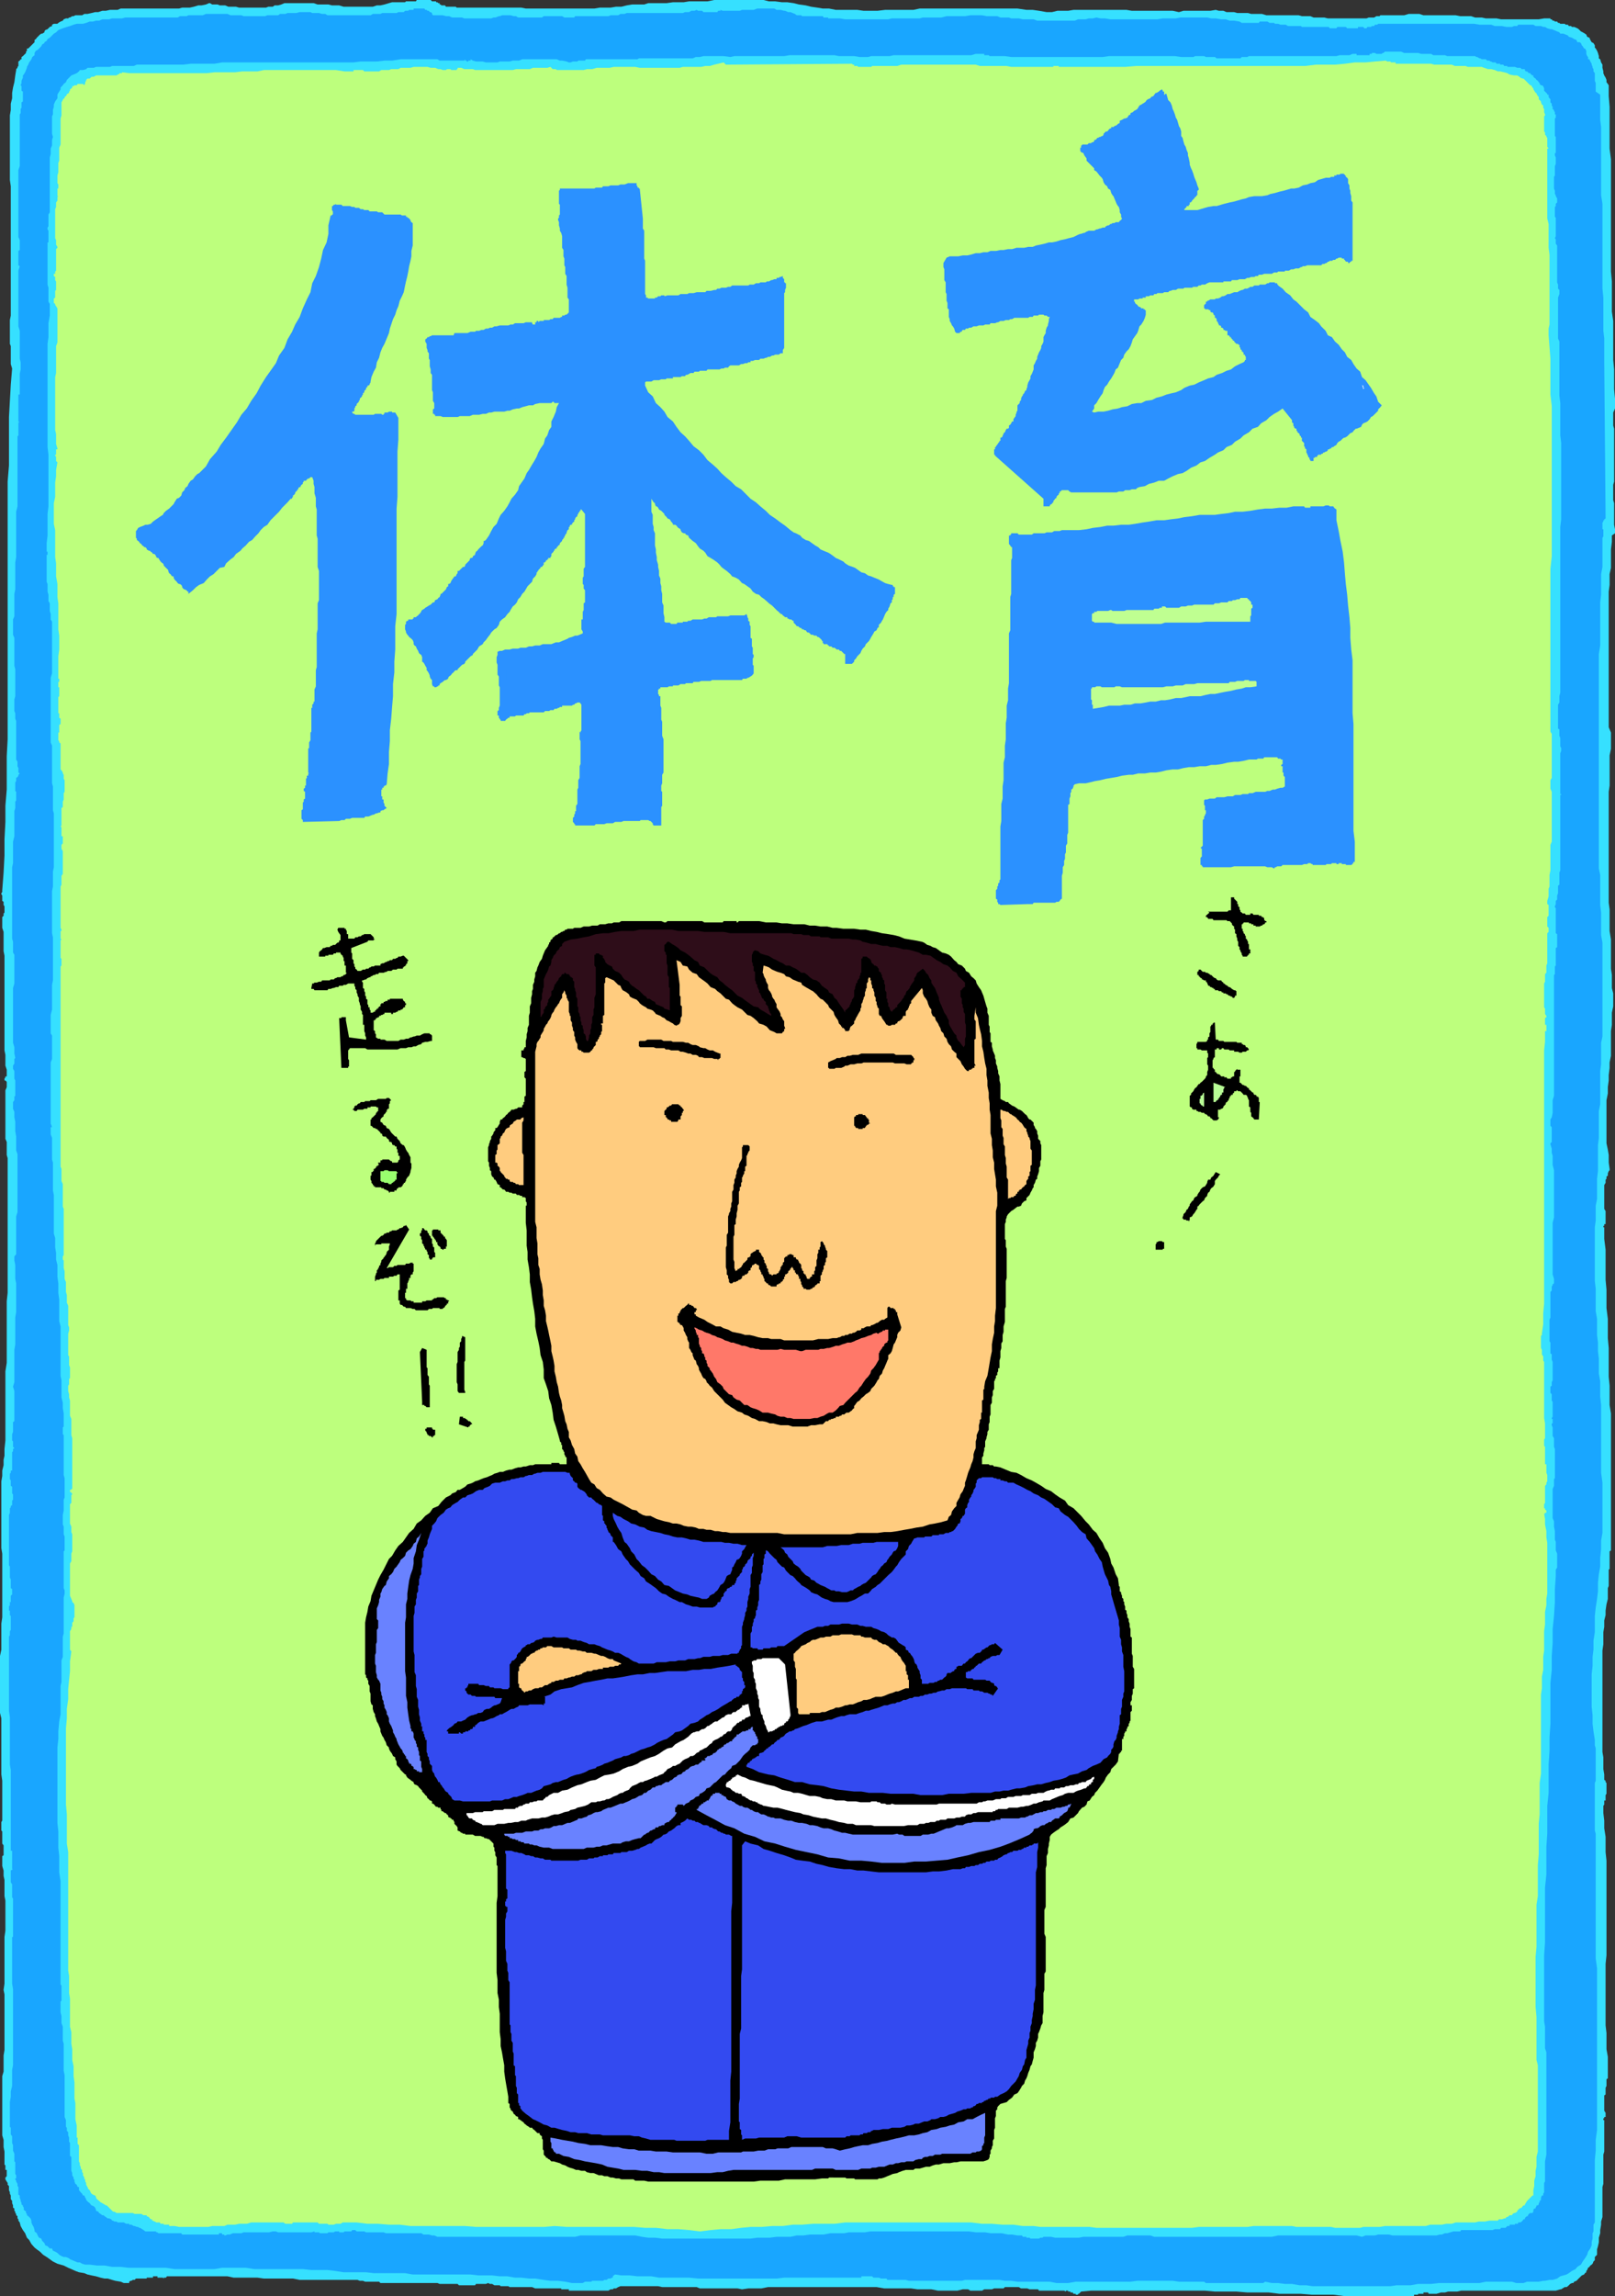 <svg xmlns="http://www.w3.org/2000/svg" width="360" height="511.5"><rect width="100%" height="100%" fill="#333333" stroke="none"/><path fill="#36e0ff" d="M103 1.7h13.203l1 .202H132.5l1.203-.203h2.399L137.3 1.5h1.199l1.203-.3 1.2-.2h2.699l.898-.3h4.102L150 .5h2.402l1.2-.2h4.101l1.5-.3h11l1.2.3h1.398l1.5.2h1.199l1.402.2 1.2.3 1.5.2 1.199.3 1.402.2 1.2.202h1.398l1.5.297h4.8l1.399.203h3.102L197.3 2.2h6.3l1.4-.298h21.8l2 .297h1.403l1.399.203 1.699.297h1.199l1.203-.297h2.399L239.3 2.2h11.8l1.2.203h9.101l1.399.297 1-.297h6L271 2.2l.703.203h1l.7.297h1.699l.699.203h2.402l.7.2h2.398l1 .3h7.199l.703.2h1.899l.699.3h2.402l.797.2h8.602l.5-.2h1.199l.5-.3h.699l.203-.2H313l1-.3h2.402l.899.3h7.199l1 .2h2.402l.899.3h1.5l.902.2h2.399l1 .199H343l1.203-.2h1.399v.2h.3l.2.3h.3l.2.2h.5l.199.3h.3l.2.2h1L349 5.5h.5l.203.3h.5l.2.2h.5l.699.3.3.2.5.5.399.2.5.3.3.2.2.5.5.202.199.5.3.5.403.2.297.5v.5l.203.199.297.5.203.5.2.699v.5l.3.2.2.702.3.5v.7l.2.8v.399l.199.5.3.5.2.5v.5l.3.398.2.301v2.402l.199 2.399v9.3l.3 2.399v25l.2 2.2v6.702l.3 2.098v8.7l.2 2.1v4.4l.199 2.1V91l-.398.902v2.899l.199.699v11.8l-.2.7v3.402l.2.7v4.8l.199 1v.899l-.7.5v1.398l-.198 1.703v4.098l-.301 1.402v2.399l-.2 1.5V162l.5 1.2v3.6l-.3 1.5v6.7l-.2 1.402v24.7l.2 1.5v4.8l.3 1.899v6.5l.2 1.398v2.903l.3 1.199v2.898l-.3 1.403v2.699l-.2 1.398v5.5l-.3 1.5v1.203l-.2 1.598v1.2l-.199 1.5v1.402l-.3 1.5v9.597l.3 1.403.2 1.199V259l.199 1.402v.297l-.2.203-.199.5v.5l-.3.2v.5l-.2.199v.699l-.3.5v5.3l.3.5v2.9h-.3v.402h-.2v.3h.2V276l.3 2.402v6.7l.2 2.199v4.101l.3 2.399v4.3l.2 2.2v6.398l.199 2V313l.3 1.902v30.5l-.3.2v3.898l-.2.2v3.6l-.199.5v2.4l-.3 1.202-.2 1.399v1l-.3 1.199v1.402l-.2 1.2v2.699l-.199 1.398v22.602l.2 1.199v2.602l.199 1.199v1.199l.3.2v.3l.2.2v2.402l-.2.3v1.2h-.3V402l-.2.3v1.602l.2 1.7v1.699l.3 1.898v3.403l.2 1.898v21.102l-.2 1.898v13.7l.2 1.702v3.598l.3 1.7v4.8l-.3.2v1.5l-.2.402v1.5l-.3.199v3.398l.3.5v.903h-.3v.3h-.2v.399h.2v7l-.2.699v6.5l-.199.7v6.702l-.3 1v.7l-.2 1.199v.699l-.3 1v1l-.2.902-.203.7v1.199l-.297.3-.203.2v.699l-.297.3-.203.5-.2.2-.3.2-.2.3-.3.2-.2.5-.198.202v.297l-.301.203-.2.297-.5.203-1.199 1.2-.5.199-.199.3h-.3l-.403.2-.297.3-.203.2-.297.199h-.402l-.5.3-.301.2h-.2l-1 .3h-21.097l-.902.2h-2l-.7.2h-.898l-1 .3H318.5l-.2-.3h-1v.3h-1.198v.2h-.899v.3h-15.601l-2.399-.3h-4.8L290 511h-4.797l-2.402-.3H278l-2.398-.2H270.8l-2.2-.2h-25.398l-2.203.2-.5.5h-.2v.2h-.5v-.2h-.5l-.198-.3h-.5v-.2h-.5v-.2h-.5v.2l-.399-.2h-5.601l-.2-.3H229.5l-.5-.2h-1.398l-.5-.3H224l-.297.3h-2.101l-.5.2h-1.7l-.5.3h-2.601l-.5-.3h-1.2l-1.199.3h-4.3l-1.5-.3H204.5l-1.398-.2h-6l-1.7-.3h-24.199l-1.5.3h-2.902l-1.399.2-1-.2H156l-.7-.3h-7.698l-.899-.2h-8.402l-.5.2-.5.3h-.5l-.2.2h-.5l-.5.3h-8.8v-.3h-1.7v-.2h-5.8l-.7-.3h-5l-.3-.2h-1.7l-.199-.198h-1.199l-.5-.301h-.5l-.402-.2-.5.2h-2.2l-.199.3h-3.601l-.301-.3h-4l-.5-.2H84.8l-.3-.3h-3.098l-.5-.2h-.699l-.5-.199H66.801l-1.5-.3h-6.5l-1.399-.2h-5.3l-1.399-.3h-13.5l-.203.3h-.5v.2l-.2-.2h-1.198v-.3h-1v.3h-1.399v.2h-2.402l-.301.3h-.398l-.301.2h-.2l-.3.199v.3h-1.2l-.699-.3-1.199-.2-.703-.199-1-.3h-.7l-.898-.2-1-.3-1-.2-.902-.203-.7-.297-1.198-.203-.801-.297-.899-.402-.699-.3-1-.5-.703-.2-.7-.2-1-.5-1.398-1-.8-.5-.7-.698-.699-.5-.5-.403-.703-.797-.5-.902-.5-.5-.398-1-.5-.7-.5-.898-.2-.8-.3-.403v-.297l-.2-.203v-.5l-.3-.199v-.3l-.2-.2v-.3l-.199-.2v-.5l-.3-.2v-.5l-.2-.5v-.5l-.3-.398v-.8l-.2-.403v-.297l-.203-.5V487l-.297-.3v-.4L1.5 486l-.297-.5H1h.203v-.398l.297-.301v-1.399h-.297v-1L1 482.2v-2.898l-.2-1V476.7l-.3-1v-13.2l.3-1v-3.598L1 456.7v-12.398l-.2-1 .2-1.399V431.5l.203-1.398v-6.7l-.203-1v-3.601l-.2-.899V416.7l-.3-1v-2.2l.3-.2v-2.198l-.3-.403V408l-.2-.2v-1.898l.2-.3v-8.903l-.2-1.398v-12.5l-.3-1.2v-12.699l.3-1.402v-5.8l.2-1.4v-14.198l-.2-1.2V330l.2-1.2v-1.198l.3-1.2V325.2l.2-.898v-1.5l.203-1.899V305.5l.297-1.898v-13.7L1.703 288v-30l-.203-.7v-2.898l-.297-.703v-10.797l.297-.703V241l-.297-.3H1v-.4l.203-.3v-.2H1.5v-1.5l-.297-.898V235L1 234v-21.098l-.2-1v-4.3l-.3-.903v-2.398L.8 204v-.5l.2-.2v-1.398l-.2-.3v-.7l-.3-.203V199.5l-.2-.3v-.2l.2-.3v-.4l.3-3.898.2-3.8V187l.203-3.898V179.5l.297-3.598V168.5l.203-3.8v-57.4L2 103.7V92.901l.203-3.601.2-3.602.3-3.597-.3-1v-4l-.2-.5V71.3l.2-1V41.5l-.2-1.398V25.699l.2-1.199v-1.398l.3-1.2V20.7l.2-1.199.3-1.2.2-1.5.199-1.198v-.2l.3-.3v-.2l.2-.203v-1l.3-.199.2-.3H4.8v-.5l.3-.2.7-.7v-.3L6 11.3v-.5h.3l.7-.698.203-.2.297-.3.203-.2v-.5L8 8.7l.203-.297.2-.203.3-.297.2-.203.3-.199h.2l.5-.3V7l.199-.3.5-.2.5-.5.5-.2v-.3L12 5.3h.8l.2-.198.5-.301.5-.2.203-.3.5-.2h.5l.2-.199h.199l.5-.3h.3l.399-.2h1.5l.5-.3h.699l.902-.2.801-.203h.7l.898-.297h.8L24.5 2.2h1.703l.7-.297h13l.699-.203H42.3l.902-.199 1-.3h.7l1-.2.699-.3h.199l.5.3h1.2l.5.2h1.203l.7.3h1.699l.699.2h6l.5-.2h1l.402-.3H62l.703-.2.7-.3h6.5l.898.3h2.402l.797.2h1.602l1 .3h6.5L84 1.2h.8l.903-.2 1-.3.7-.2H90.3l.2-.2h2.203l.2-.3H96l.3.3h.903v.2h.297l.203.2H98V1h.203l.2.2h.8l.2.3h2.199l.199.2H103"/><path fill="#19a6ff" d="M96.5 3.402h2.203l.7.2h.699l.699.3H103l.5.2h6l.5-.2h.402l.801-.3h.2l.5-.2h1.898l.699.2h.5l.5.3h5.3l.403-.3h4.098l.5.3H128l.203-.3h7.399l.5-.2h1.699l.5-.3h.902l.5-.2h12.5l.5-.203h.899l.5-.297h.699l.5-.203.3.203h.899l.3.297h3.102l.2-.297h.5V2.2l.5.203h3.8l.5-.203H168l.8-.297h3.802l.5.297H174l.8.203h.2l.703.297h.5l.5.203.5.2.399.3h1l.199.2h4.601l.2.3h1v.2h2.601l1.2.199H198l.8-.2h6.2l.703-.199h4.098l1.199-.3h4.102l1.199-.2h2.601l1 .2h2.399l.699.3h1.902l.5.2h1.7L228 4.3h2.402l.801.3h8.399l.699-.3H242l.703-.2h.899l.8-.199.899.2h1l1.199.199H258l1.203-.2h2.899l1-.199h6l.898.2h1l1.203.199h1l.899.3h1l1.199.2.5.3h3.8l.2-.3h1.699l.5.3h1l.203.2h.7l.5.199h1.199l.5.3H290l.203.2h6l.2.3h1.5l.199-.3H300l.3.3h2.403V6h1.2l.199.3h.5l.199-.3h.8l.2-.2h.5l.199-.3h.5l.203-.2h21.399l1.199.2h2.601l.801.3h1.598l1 .2H337l.5-.2h.703l.2-.3h3.398l.5.3h1.199l.5.2h.402l.5.3.7.2h.3l.5.2.7.3.5.2.199.3h.699l.5.2.5.202.203.297.7.203.5.297.5.203.199.5h.5l.3.2.2.5.199.199.3.5h.2l.3.5V12l.2.5.199.2v.5h.3l.2.5.3.5v.202l.2.5v.2l.203.3v.5l.297.399V18l.203.5v1.902l1 .7v5.597l.2 1.602V43.5l.3 1.902v18.899l.2 2v7.398l.199 1.703V80.7l.3 34.801-.3.2v.202h-.2v.297l-.199.203v1.5h.2v1.598l-.2.3v6.5l-.3 1.602v4.598l-.2 1.7v9.6l-.3 1.9v47.8l.3 1.402v6.7l.2 1.699v5l.3 1.699v20.902l-.3 1.399v4.8l-.2 1.5V246l-.3 1.5v6l-.2 1.602v5.8l-.203 1.7v4.5l-.297 1.5v3.3l-.203 1.5v12l.203 1.7v5L356 293.8v3.601l.203 1.7V301l.2 1.7v3.3l.3 1.7v3.402l.2 1.898v15.102l.3 2.199V341.5l-.3 1.7v1.902l-.2 2V349l-.3 1.7-.2 1.902v1.898l-.203 1.7-.297 1.902L355.5 360v3.602l-.297 1.898v2l-.203 1.602v2l-.2 1.898v7.2l.2 1.902V384l.203 1.7.297 1.902v1.199l.203.699v7.2l-.203.5v10.6l.203.7v27.8l.297 2.2v36l-.297 2.2v2.402l-.203 2.097v13.903l-.297.5v1.5l-.203.398v1.2l-.2.8v.7l-.3.702-.5.7-.2.699-.5.8-.5.7-.398.699-.8.5-.399.5-.8.402-.7.5-.5.297-.703.203-.7.2-.698.5-1 .3h-.7l-1 .2H344l-1 .199h-2.598l-.8.3H338l-1-.3h-5.797l-1.402.3h-9.098l-1.703.2h-2.898l-1.7.3h-3.101l-1.399.2h-17.3l-1.399-.2h-1.5l-1.703-.3h-1.598l-1.5-.2H283.5l-1.5-.3-.398.3H268.8l-.399-.3H262.8l-1.399-.2H253.5l-1.5.2h-12.2l-1.698.3H235.5l-1.5-.3h-7.2l-1.398-.2H224l-1.2-.199h-7.698l-.7.2h-11.8l-.7-.2h-4.101l-.2-.3h-1.199l-.5-.2h-1.199l-.3-.3H192v.3h-17.2l-1.698.2h-17.5l-2-.2h-6.7l-1.699-.3h-3.101l-1.7-.2H138.5l-1.398-.203-.301.203-.2.2v.3h-.199l-.3.2h-.5l-.399.3h-.5l-.3.2H132l-.2.199h-1.398l-.5.3H127.5l-1.5-.3-1.598-.2h-1.699l-1.5-.199-1.902-.3h-1.399l-1.699-.2h-1.402l-1.7-.3h-1.699l-1.699-.2h-3.101l-1.7-.203H92l-1.7-.297h-7l-1.698-.203h-5l-1.899-.297L73 505.7h-3.598l-1.902-.2H56.703l-1.902-.3H49.5l-1.7.3h-8.898L37 505.2h-8.398l-1.7-.2H25l-1.7-.3h-1.698L20 504.5h-1l-.7-.2-.5-.3h-.5l-.5-.2-.698-.3-.5-.2-.2-.198-.699-.301h-.5l-.5-.2-.5-.3-.402-.399-.5-.3-.5-.2-.2-.5h-.5l-.5-.5-.5-.203-.199-.5-.5-.5-.199-.5-.5-.199-.3-.5-.2-.5-.5-.398v-.301l-.203-.7-.297-.5-.203-.5v-.402l-.2-.5-.3-.297-.2-.203-.3-.199v-.3l-.2-.2v-.3l-.198-.2-.301-.2v-.5l-.2-.3v-.2l-.3-.198v-.301l-.2-.5v-.2l-.199-.5v-.5l-.3-.199V487.2l-.2-.199v-.5l-.3-.5v-.2l-.2-.3v-.2h.2v-.698l-.2-.301V481.7l-.199-.199v-1.7l-.3-.698v-1.2l-.2-.5v-1.5l-.3-.402V474l-.2-.2v-5.5l.2-1.198v-1.2l.3-1.203v-3.597l.2-1v-17l-.2-1.2V431.5h.2v-8.598l-.2-.203v-2.898l-.3-.5v-2.602l.5-.297h-.2v-4.101h-.3v-18l-.2-1.2v-10.5l-.203-1.5v-16.5l.203-.3v-.899l.2-.3V360l-.2-.2v-1H2v-.898l.203-.3v-.7h.2V355.5l.3-.3V354l-.3-.2v-1.898l-.2-.5V349L2 348.7v-11.2l.203-.5v-1l.2-.2v-.3l.3-.2v-1l.2-.198v-1.2l-.2-.203v-1.5l-.3-.199v-1.2l-.2-.3v-1.2l.2-.198v-.5h.3V323.5l.2-.2v-.5l.3-.198-.3-.301v-1.2l-.2-.199V319.5l.2-.5v-2.2l.3-.198v-6.7l-.3-1 .3-1V300.7l.2-1.199v-6l.199-1.2v-6.398l-.2-1v-3.101l-.199-1v-.899l.399-.5V271l.3-1v-12.898l-.3-.801v-3.102l-.2-1.199v-2.098l-.199-1V247.7l-.3-.699v-1.5l.3-.398v-.801l.2-.2V240.7l-.2-.398v-1.7l-.3-.5v-.699l.3-.5v-1l.2-.203-.2-1v-1.398l-.3-1v-12.2l.3-1V212.7l-.3-.5v-2.398l-.2-.7V193.2l.2-.898V187.5l.3-1.2v-5.6l.2-.7v-1.398l.199-.301v-1.899l-.2-.203v-1.898l.2-.301v-.7l.3-.198.2-.301v-.2l.3-.3-.3-.2v-1l-.2-.402v-1l-.3-.5v-8.597l-.2-.5v-1.2l-.199-.5v-2.601l.2-.7v-6l-.2-.8v-6.2l-.3-.699V138l.3-.7v-5l.2-1v-6l.199-1.198V114l.3-1.2V97.2l.2-.2v-2.898h.3l-.3-.2v-6h.3v-4.601l.2-1v-1.602l-.2-.797V73.7l-.3-1V60.301l.3-1-.3-.2v-3.199l.3-.203V53.5l-.3-.7V37.903l.3-.902V25.5l.2-.3v-.9L4.8 24v-1.2l.3-.198v-2.2l-.3-.203v-1L4.6 19l.2-.5V18l.3-.7v-.5l.2-.198.3-.5.399-1v-.2l.3-.5.2-.5.3-.402.2-.3.203-.5.5-.4v-.5L8 11.3l.402-.198.801-.801.2-.399.5-.3v-.2l.5-.3.199-.403.5-.297.5-.5.199-.203L12 7.5l.5-.3.5-.5 1-.4.902-.3.7-.2.8-.3.7-.2H18.5l.703-.198L20 4.8h.703l.7-.2h.699l.699-.3h1.5L25 4.1h2.203l.7-.199h11.699l.5-.3h1.5l.398-.2h3.203l.7-.3h4.8l.7.3H53.8l.5.2h4.8l.5-.2H62l.402-.3h1.2l.5-.2H66l.8-.203h2.403l.399.203h1.5l.699.2h.699l.5.3h9.602l.5-.3H84.8l.402-.2h3.2L88.8 2.7H90l.3-.297h.7l.203-.203h1v-.297h2.399l.199.297h.3l.2.203h.3l.2.297H96l.3.203v.2l.2.3"/><path fill="#36e0ff" d="m328.8 12.5.302.2h.199l.5.3H330l.3.2h.903l.297.3h.5l.203.2h.2l.3.202h.7l.199.297h.8v.203h.7l.199.297H336v.203h1.703l.5.2h.7l.3.3h.7v.2l.199.3h.3l.399.399h.3l.2.3.3.2h.2v.3l.199.2.3.199.2.3.3.2.2.3.203.2v.2l.297.3h.203l.297.2.203.5v.5l.2.202.3.297.2.203v.2h.3v.5l.2.3.199.2v.699l.3.3v.399l.2.3v.5l.3.2v.2l.2.3v.5h.199v.7l-.2.202v3.899l.2.199v3.602h-.2v.5l.2.5V36.5l-.2.5v2.102l-.199.3V42l.2.5v.7l.199.3v.2l.3.5v.902l-.3.3v.5l-.2.2V48.3l.2.199v4.102l-.2.5.2.199v1l.3.398v8.203l.2.5v.899l.3.3v.899l-.3.8v9.102l.3.7v12l.2 1.699V97l.199 1.7v17l-.2 1.702v36.899l-.198.8v1.399l-.301.5v5.3l.3.2v1.402l.2.5v1.899l.199.3v.7l-.2.5v9.101h.2v.2h-.2v16.8l-.198.5v2.7l-.301.199V199l-.2.5v.902l-.3.297v.703l-.2.5v.2l.2.199v5.601l.3.2V211l-.3.2v3.902l-.2.199V217l-.199.2v26.902l-.3 1v2.8l-.2 1-.3.5v1.399l.3.3v3.301l-.3.297v.203l.3 1v.899l.2.699v2l.3 1.2v10.5l-.3 1.202v11.5l.3 1v1l-.3.2v.199l-.2.3v.899l-.3.3v5.7l-.2.5v4.8l.2.302v2.398l.3.2v1.202l.2.5v4.098l-.2.402v.797l-.3.203v1.399l.3.3V312l.2.3v3.302l-.2.3v.2h.2v1h-.2v.398l.2.5v1.902l.3.5v1.899l.2.5v6.5l-.2.199v1.5l-.3.7v6.5l.3.702v1.2l.2 1V343l.199.5v1.902l.3.7v3.097l-.3.5v1.403l-.2 2.898v2.902l-.199 3.098-.3 2.902V366l-.2 2.902V372l-.3 2.902V384l-.2 3.102V390l-.199 3.102v6.3l-.3 2.899v6.199l-.2 2.902v6.2l-.3 2.898v12.2l-.2 2.902V450.3l.2 1.199v4.8l.3.9V480l-.3 1.5v4.5l-.2.3v2.102l-.203.297v.403h-.297l-.203.5v.5l-.297.199v.3l-.203.2v.3l-.2.2h-.3v.199l-.2.3v.2h-.3l-.2.3v.4l-.198.3h-.5l-.301.2-.2.3v.2h-.199l-.3.202-.2.297v.203h-.3l-.2.297-.199.203-.3.2h-.5v.3h-.7v.2H336.5v.3h-.5l-.398.399h-1l-.2.3h-1.199l-.5.2h-7l-.203.3H324l-1.398.399h-.5l-.7.3h-.5l-.699.2h-9.8l-.801-.2h-2.399l-.703.2h-2.098l-.8.3-1.2-.3h-17.5l-1.402.3h-26.2l-.898-.3h-5.101l-.899.3H241.5l-1 .2h-5.297l-.902-.2h-1.7l-.199.2h-.5l-.3.2h-1.899l-.203-.2h-.7v-.2h-.8l-.2-.3h-1l-1.198-.2h-.899l-1.5-.3h-2.402l-1.2-.2H217.5l-1.5-.198h-22l-1.2.199h-3.597l-1 .199h-3.101l-1.5.3H180.5l-1.398.2h-1.5l-1.399.3h-3.101l-1.5.2H168.8l-1.5.2h-19.7l-1.601-.2h-1.5l-1.398-.2-1.5-.3h-12.2l-1.199.3H97.5l-.7-.3h-.5l-.698-.2h-1.2l-.5-.3H86l-.5-.2h-3.898l-.399-.198H79.5l-.297-.301H78.5l-.2.3h-1.5l-.198.2h-1v-.2h-.899l-.3.2h-1.2L73 497.5h-1.7l-.198-.2h-1v-.198l-.7.199H62l-.5-.2h-.7l-.8.2h-5.7l-.5.199h-1.898l-.699.3h-.5l-.5.2H50v-.2h-.5v-.3h-.7v.3h-8.198l-.2-.3h-5.101l-.2-.2h-.3v-.198h-2.399L32 496.8l-.297-.2-.5-.3H31l-.2-.2h-.3l-.5-.199h-.2l-.5-.3h-.5v-.2h-.698l-.5-.3h-1.399l-.203-.2h-.5l-.297-.203H25l-.2-.297-.5-.203H24l-.398-.297-.301-.203-.2-.199h-.3l-.399-.3-.3-.2-.2-.3-.5-.2v-.2l-.199-.5-.3-.3-.5-.2-.2-.198L20 490.8l-.297-.2-.5-.5v-.199l-.203-.3-.2-.5h-.3l-.2-.403-.3-.297-.398-.5v-.703H17.3l-.2-.5-.3-.199-.2-.5v-.5h-.199v-.398l-.3-.5v-.5l-.2-.5V480.5l-.3-.2v-2.898l-.2-.3v-.903l-.199-.5V475l-.3-.3v-.7l-.2-.2v-1.5l-.3-.698V462.3l-.2-1v-6l-.203-.7v-3.1l-.297-.8v-1.598l-.203-.801v-2.399l.203-.203v-3.398l-.203-.2v-23l-.297-2V413.5L13 411.602V408l-.2-1.898V389.3l.2-1.899V385.7l.203-2.199.297-1.598v-6.3l.203-.903v-4.797l.297-.8v-4.5l.203-.7v-8l.2-.902v-.7l-.2-.5v-8.198l.2-.2v-3.101l-.2-.5v-1.7l-.203-.5V337.5l.203-1v-2.398l.2-.5V329.3l-.2-.7v-8.9l-.203-.2V318l.203-.2v-2.898L14 313.7v-1.2l-.297-1.2v-3.8l-.203-1v-11l-.297-1.2v-4.8L13 288v-2.098l-.2-1.5v-2.601l-.3-1.2v-1.5l-.2-1.199v-2.101l-.3-1v-8.602l-.2-1V259l-.198-.7v-4.8l-.301-.8v-1.598h.3l-.3-.801v-13.602l.3-.797V230.7l-.3-.5v-4.097l.3-1.2v-5.5l.2-1v-9.601l-.2-.899V198.5l.2-1v-3.3l.199-1v-12l-.2-.7v-5.3l-.198-.7v-8.398l-.301-.7V151l.3-1v-11.5l-.3-.5v-1.2l-.2-.698v-1.7l-.3-.5V132.5l-.2-.7v-1.698l-.199-.5v-6h.2v-.7h-.2V121l.2-1.7v-4.8l.199-1.7v-11.5l-.2-1.698v-23l.2-1.5V72l.3-1.7v-2.6l-.3-.5v-3.098l-.2-.7V54h.2v-2.598l-.2-.3v-.403l.2-.297v-2.601l.3-.5V35.1l.2-.8v-1.2l.3-.699V31.2l.2-.699-.2-.7v-3.898l.2-.402v-1l.199-.7v-.5l.3-.698.2-.301.3-.399v-.8l.2-.403.203-.297.297-.5V19.5l.5-.5.203-.3.5-.4.2-.5 1-1 .5-.198.699-.301.5-.399.199-.3h.699l.703-.2.297-.3h1.402l.5-.2H24.5l.5-.203h4.8l.7-.297h10.3l1.7-.203h5.3l1.7-.297h29.3l1.602-.203H84l1.703-.199h1.7l1.898-.3H97.5l.5.3h5.5l.203-.3v.3H104v.2h.402v-.2h.5v-.3l.5.3.7.2h1.5l.699.202h2.601l.5-.203h2.2l.699-.199h1.402l.7-.3h7.699l.699.3h.5l1 .2.5.202h.402l.5-.203h1l.2-.199h1.5l.199-.3h11.5l.3-.2h12l.7-.3H156l.8-.2h4.5l1.5.2.903-.2h11.098l1.199-.2h10l1 .2h3.402l1.2.2h1.898l.703-.2h4.098l.902-.2H216.5l1-.3h1.902v.3h1l.2.2H224l1.402.2h20.399l1.402-.2h14.7l1.398.2H266l.402-.2h2l.399.2h2l.402.3h5.297l.3-.3h1.2l.402-.2h19.5l.7-.2h2.199l.699-.3h.902v.3h2.899v.2-.5h.5v-.2h.699l.3.2h1.2l.203-.2h.2l.3-.3h3.598l.699.3h3.102l.699.2H319l.5.3h2.602l.5.2h6.199"/><path fill="#bdff7d" d="M315.203 14.2H319l.703.202h3.899l.699.297h2.402l.5.203h3.098l.5.2.902.3h.7l.8.2.7.3h.5l.898.2.699.199.5.3 1 .2h.703l.5.3.2.2.5.199h.199l1.5 1.5h.199l.3.5.2.2v.202l.199.297.3.5h.2v.203l.3.5.2.2v.5l.203.199.297.3v.2l.203.5.297.199v.5l.203.3v.7l.2.5v.2l-.2.202v3.399l.2.199v.5l.3.3v.2l.2.2v2l.3.402h-.3v15.597l.3 1.203V55.2l.2 1.5v15.602l-.2.898v1.5l.399 5.203v8l.3 2.598v33.402l-.3 2.797V163l.3.5v9.8l-.3.5v1.9l.3.702V187.5l-.3.7v5.702l-.2 1v2.598l-.199.5v1.7l-.3 1v.702l.3.2V204l-.3.3v2.102l.3.297v.903l-.3.3v6.7l-.2.5v1.597l-.3.301v1.7l-.2.402v5.3l.2.297v1.203l.3.399v.3l-.3.2v1.5h.3v1.398h-.3v2.403l-.2 1.898v56.402l-.203 2.2V295l-.297 2.102v.3l-.203.2v2.699l.203.398v1l.297.5v.903l.203.3v12.5l.2 1.2v3.3l-.2.297v1.403l.2.199v3.898h.3v1.903l.2.5V330l-.2.3v.4l-.3.3v3.8l-.2.302V336h.2v.3l.3.2v.5h-.3v.2h-.2l.2 1.202v1.2l.3 1.5v1.398l.2 1.2V355l-.2 1.2v1.402l-.3 1.5v2.8l-.2 1.5v4.297l-.203 1.403V372l-.297 1.5v2.602l-.203 1.398v17.602l-.297 2.097v7l-.203 2.102v6.8l-.2 2.399v6.902l-.3 1.899v9.398l-.2 2.203v11.2l.2 2.199v9.601l.3 1.2V479.3l-.3 1.199v2.2l-.2.902v1.199l-.3 1v1.2l-.2.902v1.2h-.198l-1.2 1.199-.3.5-.2.3v.2h-.3l-.2.199-.199.3-.5.2-.5.5v.2l-.5.3h-.203l-.297.2-.203.3h-.5l-.2.2-.3.202h-.2l-.198.297h-.301l-.5.203h-.7l-.199.297H332l-1 .203h-1.398l-.801.2H324.5l-.898.3h-1.2l-1 .2h-2.601l-1 .3h-9.098l-1.203.2h-3.598l-.699.199h-5.601l-.899-.2H289l-1-.199h-8.598l-1.402.2h-10.797l-1.5.199h-21.3l-1.5-.2h-11l-1.5-.199H228l-2.098-.3H223.5l-2.398-.2h-2.2l-2.402-.3h-28.098l-2.402.3h-4.797l-2.402.2h-2.098l-2.203.3h-2.398l-2.399.2h-2.402l-2.098.199-2.203.3h-2.398l-2.2.2-2.402.3-2.398-.3-2.399-.2h-2.402l-2.598-.3h-2.402l-2.399-.2h-15.101l-2.7-.199-2.398.2h-15.101l-2.399-.2H91.5l-2.398-.3h-2.399l-2.402-.2h-2.399l-2.402-.3h-3.098l-.5.3h-1l-.5.2h-1.199l-.203-.2h-1.898l-.301-.3h-5.5l-.2.3h-1.5l-.398-.3H56l-1 .3h-1.7l-.898.2h-1.699l-.703.3h-2.7l-.898.2h-6.5l-1-.2h-1.199v-.3H36.5v-.2h-.7l-.198-.3H34.8l-.2-.2h-.199l-.3-.203h-.2v-.297h-.3l-.2-.203-.199-.297-.5-.203v-.199H32l-.5-.3H30l-.398-.2H26l-.5-.3h-.297l-.203-.2-1.2-1.2h-.198l-.301-.198-.5-.301-.399-.2-.3-.3-.5-.399-.2-.3v-.2l-.199-.3-.5-.2-.3-.203-.2-.297-.203-.5-.297-.203-.203-.5-.297-.5v-.398L19 486v-.5h-.2v-.398l-.3-.5v-.5l-.2-.2v-.5l-.3-.3v-.403l-.2-.297v-.5l-.198-.402v-3.598l-.301-.3v-1.403h-.2V473.5l-.3-1.398V468.5l-.2-1v-3.598l-.199-1.402v-2.2l-.3-1.398V456.5l-.2-1.2v-2.6l-.3-1.2v-6.3l-.2-1.2v-3.8l-.199-1.2v-26.398l-.3-1.903v-6.5l-.2-2.199v-17l.2-2.2v-2.1l.3-2.2v-2.2l.2-2.1.199-1.9v-2.198l.3-2.2-.3-.402v-4.098l.3-.5v-.5h.2v-.902l.3-.3v-.7l.2-.2v-2.698l-.2-.5-.3-.2v-.203l-.2-.5-.3-.699v-7.2l.3-.5v-1.698l.2-.5V341.8l-.2-.5v-1.2l-.3-.699v-4.3l.3-.301v-1.7l.2-.199v-.203h-.2v-.297h-.3v-.5h.3v-.203h.2v-11.297l-.2-.703v-3.597l-.3-.7V312l-.2-.7v-.698l-.199-.7V308.7l.2-.297V307.2l.199-.199v-2.398l-.2-.5V302.2l-.199-.297v-4.8l.2-.7v-.703l-.2-.5v-4.297l-.3-.703v-1.7l-.2-.7v-2.198l-.3-.7V283.2l-.2-.699v-1.7l-.203-.198v-.7l.203-.3V269.3l-.203-.5v-5l-.297-.7v-2.699l-.203-.5V215.3l.203-.2v-1.5l-.203-.199V209.5l.203-.2-.203-.198v-1.7h.203v-.3l-.203-.403V197.5l.203-.398v-2l.297-.403v-5.097l-.297-.5v-.903l.297-.297v-1.601h-.297v-2l-.203-.2.203-.199V180l.297-.2v-1.198l.203-.5v-1.403l.2-.297v-2.601l-.2-.301v-.898L14 172.3v-.2l-.297-.5-.203-.199v-5.8l-.297-.2v-.3l-.203-.2V163.2h.203v-1.7l.297-.2v-1.198l-.297-.2v-1H13v-3.601l.203-.2v-2H13v-1.199h.203v-.703H13v-5l.203-1.5v-3.097L13 140.199v-5.797L12.8 133v-2.898l-.3-1.7V125.5l-.2-1.398v-6l-.3-1.403v-4.597l.3-1.403V107.5l.2-1.398v-1.403l.3-1.699-.3-.3v-.9l-.2-.3v-.2h.2v-1.198h.3v-.2l-.3-1V96.7l-.2-.898V84l.2-.898v-6l.3-.801v-7.602l-.5-.797V67.7l-.3-.2v-1l.3-.2v-1.5l.2-.198v-1.903l-.2-.297V61.7l-.3-.2V61h.3v-.5l.2-.2v-4.8l.3-.3V55l-.3-.5v-1l-.2-.398v-6.5l.2-.5v-1l.3-.403v-.797l.2-.203h-.2V42h.2v-.898l-.2-.301v-1.7l.2-.699v-2.101l.203-.5v-2.899l.297-.703v-5.797l.203-.703v-2.898l.297-.5v-.2h.203v-.199h.2v-.3l.3-.2.2-.3v-.2h.3V20.7h.2v-.297l.199-.203v-.297l.3-.203.2-.199v-.3h.3l.2-.2h.5l.199-.3H18.5l.3.3.2-.5v-.2l.203-.3v-.2l.297-.3h.5l.203-.2.2-.198h.5l.5-.301H26l.203-.2h.2l.3-.3h.5v-.2l1.598.2h17.3l1.7-.2h4.601L54 15.903h3.402l1.399-.3h16.101l1.899.3h2v-.3h2.101l.301.3H84.5l.5-.3h1.703l.5-.2h1.598l.5-.3H91.5l.703-.2h3.098l.699.2h1l.703.3h.5l.5.2h.7l.199-.2h.8l.2.2h1.199v-.2H102v-.3h.8l.7.3h1.902l.5.2h8.399l.699-.2h3.102l.699-.3H122l.703-.2.5.5h.7l.199.2h6l.699-.2H132l1-.3h2.902l.899-.2h4.8l1 .2h8.899l.703-.2h4.098l.902-.203h1l1-.297.899-.203 1.199-.297.5.5 28.101-.203.2.203h.3v.297h.7l.199.203h2.902l.2-.203H200l.902-.297H217.5l.902.297h6l1 .203h9.399V14.7H236v.203h14.8l2.403-.203h37.7l2.398-.297h4.3l2.2-.203 2.199-.297h2.402l2.098-.203 2.402-.199.301.2h.7l.199.202h1v.297h4.101"/><path fill="#2b91ff" d="m260 20.902.203.7.2.699.5.5.3.699.2.8.199.4.3.8.2.7.3.5.2.702.199.7.3.5.2.699v1l.3.398.2.801.199.7.3.5.2.702.3.7v.5l.2.699.203 1v.398l.297.801.203.402.297.797.203.703.2.5.3.7.2.699.3.699v.3l-.3.2v1h-.2v.2l-.3.202-.2.297-.5.5v.203h-.203v.2h-.297v.5H265v.3h-.5v.2l-.5.5v.199h2.902l.7-.2 1-.3.699-.2 1.199-.199h.703l1-.3.7-.2 1.199-.3 1-.2.699-.203 1-.297.902-.203.7-.297 1.199-.203h1.699l1.199-.199.703-.3 1-.2 1-.3.899-.2.699-.2 1-.3h.699l1-.2.902-.5 1-.198.7-.301 1-.2.699-.5.699-.199 1-.3h.902l.301-.2h.7v-.3h.5v-.2h.699l.199-.203h.8v.203h.2v.2H300v.3l.3.2.2.3v.899l.3.5V42l.2.5v.5l.203.7v1l.297.402v13h-.297v.199H301l-.2.3h-.3v-.3h-.5v-.2h-.2v-.199h-.198v-.3h-.5v-.2h-.7l-.3.2h-.2l-.3.3h-.399l-.3.2h-.5l-.2.199H296l-.297.3h-.203l-.297.2h-.402l-.301.3h-3.098l-.5.2h-.5l-.199.199H290l-.5.3h-.7l-.5.2h-.5l-.5.3h-.898v.2h-1.5l-.199.2H284l-.5.3h-1.7l-.5.2h-.698l-.2.3h-.5l-.3.2h-.7l-.5.202H278l-.5.297h-1.2l-.5.203h-1.198l-.2.297h-1.699v.203h-3.101l-.5.2-.5.3h-.7l-.3.2h-.399l-.3.3H266l-.297.2H264l-.2.199h-1.198l-.5.3h-.7l-.5.2h-.199l-.3.3h-.903l-.297.2H258l-.2.199h-.5l-.198.3h-.7l-.3.2h-.7v.3h-.699v.2H254l-.297.2h-.902v.5H253v.3l.203.2.297.202.203.297.297.203h.203l.2.297h.5v.203h.3v.2h.2v1l-.2.699-.3.699-.5.8-.403.4-.297 1-.203.5-.5.702-.5.7-.2.699-.3.8-.398.7-.5.5-.5.699-.2.7-.5.5-.3.702-.399 1-.5.399-.3.8-.403.7-.297.5-.5.699-.402.7-.5.5-.301.702-.2.7-.5.699-.5.8-.398.7-.5.5V91l-.5.7.5.202.899-.203H246l1-.199 1-.3 1.203-.2.899-.3 1.199-.2 1-.5 1.199-.2h.902l1-.5 1.399-.198 1-.5L259 88.3l1-.399 1.203-.3.899-.2 1.199-.5.699-.5 1.203-.5 1-.203 1-.5 1.2-.5.898-.398 1.199-.3.703-.5 1.2-.398 1-.5 1-.301.898-.7 1-.5.902-.402.297-.297V80.2h.203v-.7l-.203-.3V79h-.297v-.5H277v-.2h-.2V78l-.3-.2v-.3l-.2-.2v-.5h-.3v-.198h-.398l-.5-.5v-.2h-.301v-.3h-.2v-.2h-.199v-.3h-.3v-.2l-.2-.203h-.3v-1h-.399l-.3-.199h-.2v-.3l-.3-.2h-.2v-.3l-.203-.2h-.297v-.2l-.203-.3v-.2l-.297-.3v-.398L271 70.8h-.2v-.5l-.3-.2v-.199l-.2-.3h-.3l-.2-.2v-.3h-.198l-.301-.2h-.7V68.7h-.199v-.797h.2V67.7h.199v-.5h.3V67h.2l.5-.3h1l.199-.2h.5l.5-.2.402-.3h.301l.5-.2.399-.3h.5l1-.398h.699l.5-.301.5-.2H277l.5-.3h.5l.402-.2.301-.199h.5l.399-.3h1l.199-.2H282l.5-.3h.3l.2-.2h1.203v.2h.5v.3h.2v.2l1 .699.699.8 1 .7.699.898.699.5 1.703 1.703.899.7.5 1 1 .699L294 72l.5.7 1 1 .5 1 .902.402.7 1 .8.699.7 1 .699.699.5 1 .902.7.5.902.7 1 .8.699.399 1.199.8.7.7 1 .5.702.699 1.2.5.699.402 1.199.797.8-.297.4-.5.5v.3l-.203.2-.2.202-.5.5-.3.297-.398.203-.301.5-.5.5-.399.2-.5.199-.3.3-.2.5-1 .399h-.199l-.5.5-.203.3-.5.2-.7.7-.5.3h-.198l-.301.2-.5.5-.399.202-.3.297-.2.403-.5.3-.199.2h-.3l-.2.3h-.3v.2H296v.199l-.297.3h-.203l-.297.2H295l-.2.3h-.3v.2h-.7v.199h-.198v.3h-.5v.2h-.301v.7h-.7v-.2l-.199-.2v-.3l-.3-.2v-.3l-.2-.2v-.198l-.199-.301v-.7l-.3-.199v-.3l-.2-.2V98.7l-.3-.297-.2-.203v-.7H290v-.3l-.297-.2v-.3l-.203-.2-.297-.2V96H289v-.5h-.2l-.3-.2v-.198l-.2-.301v-.5l-.3-.2v-.5L285.902 91l-1 .7-.902.5-1 .702-.7.7-1.198.699-.7.8-1.199.399-.8.8-1.2.7-.703.7-1.2.702-.698.7-1.2.5-.699.699-1.203.5-.7.5-1.198.699-1 .7-1 .3-.899.7-1.203.5-1 .702-.898.5-1 .2-1.2.5-1 .5-.902.5h-1.2l-1 .398-1.198.3-.899.5-1.203.2-.5.2-.297.3h-.902l-.5.2h-1l-.399.3h-1l-.5.2h-10.101l-.399-.2-.3-.3h-1.399l-.3.3h-.2v.402H236v.297l-.297.203-.203.297v.203l-.297.2-.203.3-.2.2v.3l-.3.2v.199h-.2l-.3.3v.2h-1.398v-1.7L221.8 101.5v-.2h-.2v-1.198h.2v-.5h.2v-.2l.3-.3v-.2h.2V98.7l.3-.297V98.2h.2v-.7h.203l.297-.3V97l.203-.3v-.2l.297-.2.203-.5.2-.3h.3l.2-.2v-.5l.3-.198.2-.301.199-.399h.3v-.5l.2-.3.3-.403v-.297l.2-.5V91.7l.199-.199v-1.2l.5-.5v-.3l.3-.398V88.8l.2-.5.199-.2v-.199l.3-.3.2-.5.3-.2V86.7l.2-.5v-.297l.203-.703.297-.5.203-.398v-.5l.297-.5.203-.5.2-.5v-.899l.3-.5.2-.5.3-.5V79.5l.399-1 .3-.5.2-.5v-.398l.3-.5.2-.5v-1l.199-.403.3-.5v-.5l.2-.699.3-.5v-.2l.2-.8v-.398l.199-.5h-.398l-.301-.301h-.5l-.2-.2h-1l-.199.2h-1l-.199.3h-.703l-.297.2h-3.101l-.5.3h-.399l-.3.2h-.7l-.5.199H223l-.5.3h-.2l-.5.2h-1l-.198.3h-1l-.399.2h-1l-.5.2H217l-.5.3h-.5l-.2.2h-.5l-.198.3h-.5l-.2.2v.202h-.3l-.2.297h-.699l-.3-.297-.2-.703-.3-.5-.2-.199L212 72l-.297-.5v-.398l-.203-.5v-1.7l-.297-.203V67.5L211 67v-1.5l-.2-.398v-2.2l-.3-.5V60l-.2-.5v-.898l.7-1.2.703-.3h1.899l1-.2h1l.898-.203 1-.297h.902l.801-.203h.899l.699-.297H222l1-.203h.703l1-.199h.899l1-.3h1.699l.902-.2h1l.7-.3 1-.2.898-.2 1-.3h.699l1-.2.902-.3 1-.2.7-.198 1.199-.301 1-.5.5-.2H241l.5-.199h.203l.5-.3.5-.2h1.2l.5-.3h.199l.5-.2h.199l.5-.203h.5l.199-.297.5-.203h.203l.297-.297h.203L248 49.7h.402l.301-.199h.7l.199-.3.3-.2.2-.3-.2-.4v-.5l-.3-.5v-.5l-.2-.698-.199-.2-.3-.5-.2-.5-.3-.703-.2-.5-.203-.2-.297-.5-.203-.7-.5-.3-.2-.5-.5-.398-.3-.5-.2-.7-.198-.3-.5-.5-.301-.403-.399-.5-.5-.297V37.5l-1.699-1.7v-.5l-.5-.698-.203-.5-.5-.2-.2-.3v-.7h.2v-.5h.203V32.2h1.2l.3-.297h.5l.2-.203h.199l.3-.199v-.3h.2l.3-.2.2-.3h.199l.3-.2h.2l.3-.2h.2L246 30v-.2l.5-.5h.3l.2-.198.203-.301.297-.2h.203v-.3h.5l.2-.2.5-.199.3-.3.399-.2v-.5l.5-.203.5-.297h.199l.5-.203.3-.5.399-.199v-.3l.5-.2.3-.3.403-.2.297-.2.203-.3.297-.5.402-.2.301-.198.5-.301.2-.2.199-.3.3-.2.5-.199.2-.3.5-.2.199-.3.3-.403h.2l.5-.297.199-.203.5-.297.203.297v.203h.297v.7h.203v-.2H260"/><path fill="#2b91ff" d="m258.3 22.8.2.7.3.8.2.4.203.5.297.5v.702l.203.5.297.5.203.7.2.5.3.5.2.699.3.699.2.5v.5l.199.7.3.5.2.702.3.5.2.399v.8l.199.7.3.5.2.699v.902l.3.797v.703l.2.5v1.399L264 42h-.2v.5h-.198v.7h-.301v1.702l-.7.7v.3h-.5v.2l-.5.5v.199l-.199.3v.399l-.199.3v.2l-.3.3v.4l.3.3h.2v.2h.199l.3.3h3.598l.203-.3h1.2l.3-.2h.899l1-.3.898-.2.8-.2.903-.3 1-.2h.899l1-.3.699-.2 1-.198.699-.301 1-.2.703-.3 1.2-.2.699-.199h1l.898-.3.703-.2h1l.7-.3 1-.2.898-.203 1-.297.699-.203 1-.297.703-.203 1-.199.899-.3 1-.2.898-.3.8-.4 1.2-.3.703-.2h.2v-.3h.3v-.2h.2v-.198h.5v.199l.199.5.3.199v.3l.2.4.199.5v.5h.3v1l.2.402V46.3l.3.5v4.8l-.3.5v2.6l-.2.301-.3.2h-.7l-.199.3h-.5l-.199.2h-2l-.203.202h-.5l-.2.297h-.3l-.2.203h-.198v.297l-.301.203h-.899l-.5.2h-1l-.699.3h-1l-.902.2-.5.3-1 .2h-.7l-.898.199-1 .3h-.703l-1 .2h-.7l-1 .3h-1.597l-.8.2-.903.199h-.7l-1 .3-.698.2h-.7l-1 .3-.699.2-1 .2h-.902l-.5.3h-1l-.7.2-.699.3h-1l-.199.2H265.5l-.297.202h-.703l-.5.297h-.398l-.5.203h-.5l-.5.297h-.7l-.199.203H260l-.5.2h-.5l-.5.3h-.5l-.398.2-.5.3h-.7l-.5.2h-.5l-.5.199h-.5l-.699.3h-.902l-.5.2h-1.7v.3h-.5v.2h-.5v.199h-.699l-.199.3h-.5L248 66h-.297v.3l-.203.2v.2h-.297v.5l.297.3v.2l.5.5h.203l.5.202h.2l.3.297h.899l.5.203h.199l.3.2h.2l.3.3h.2l.199.2v.3h.3l.2.2v.199l.3.3v.899l-.3.3v.2l-.2.5-.3.5-.2.7-.5.5-.5.702-.198.7-.5.699-.5.5v.699l-.399.8-.5.4-.3.8-.403.7-.297.5-.203.702-.5.7-1 1-.2.699-.198.5-1 1.398-.5.5-.2.703-1 1-.5.7-.199.699-1 1-.402.699-.5.7-.301.202v.297l-.2.203v1.5h.2v.2l.3.199v.3l.2.2h2.703l.2-.2h1.199l.5-.3H246l.3-.2h.903l.5-.199h1.2l.3-.3h.399l.5-.2h.3l.399-.3 1-.2.699-.203 1-.297.902-.5 1-.203 1-.199.899-.3 1-.2.902-.5 1-.5 1-.2.899-.3 1.199-.2.699-.5 1.203-.5.797-.398h.902l1-.5 1.2-.5.699-.5 1-.5.902-.203 1-.5.899-.5 1-.398.699-.301 1.199-.7.703-.5 1-.5.7-.398 1-.5.699-.703v-.297l-.2-.203-.3-.5-.7-.699-.199-.5-.3-.2-.5-.5v-.3l-.2-.398-.5-.5h-.203l-.297-.5-.402-.5v-.2l-.5-.5L276 74.7l-.2-.5-.5-.297-.198-.402-.301-.3-.2-.5-.5-.2-.699-.7-.199-.5-.3-.5h-.2l-.3-.5-.2-.398-.5-.5-.203-.3.203-.2H272l.203-.203h.5l.2-.297h.3l.2-.203h.199l.3-.297h.2l.3-.203h.399l.3-.199.2-.3h.3l.2-.2H276l.3-.3h.903l.297-.2h.203l.297-.2h.402V66l.301.3h.7l.199-.3h.5v-.2h.699l.3.2h.7v-.2h.699v-.3h.3l.2.3h.203v.2h.297l.703.7.7.8 1 .7.5.5.898.902 1.5 1.5.902.699.7.699.8.7.899.702.5.797 1 .703.398.7 1 .699.703.699.5.8 1 .9.7.702.5.797.699.703.699.899.5.8.699.7.5.699.703 1 .5.7.7.902.199.8.5.899.699.699.5.8-.5.4-.2.5-.5.3-.199.2-.3.5-.399.202-.3.5-.5.2-.403.5-.5.3v.2l-.5.199-.5.5-.5.3-.398.399-.5.3-.5.5-.5.2-.7.7-.5.3h-.5l-.199.2-.203.5-.5.202-.5.297-.5.403-.5.3-.2.2h-.5l-.5.5-.198-.5-.2-.2-.3-.5v-.5l-.2-.203-.3-.5-.2-.199-.199-.5-.3-.5-.2-.5-.3-.5h-.2v-.898l-.203-.5-.297-.2-.203-.5-.297-.5L289 92.7l-.2-.5-.3-.5v-.2l-.2-.5-.3-.5v-.2l-.2-.5-.198-.3-.301-.398-.2-.301-.3-.5-.399-.399-.8.2-1.399 1.398-.703.5-1.5 1.5-.7.2-.698.702-1 .7-1.399 1-1 .699-.402.5-1 .5-.7.5-1 .699-.898.5-.5.2-1 .702-.902.5-.801.5-.898.2-.7.5-1 .699-.699.5h-1l-.703.5-1 .5-.7.398-.898.301-1 .5-.699.2-.703.202-.797.5-.703.5-.898.2-.5.3-1 .2-.7.3-.699.2-1 .199-.703.3-.7.2-.698.3h-2l-.399.2H247.5l-1 .199h-4.797l-.902-.2h-1.7l-.699-.198h-1.699L236 106.8l-1-.2v.5h-.2l-.3.2v.199h-.5v.3h-.398l-.301-.3h-.7l-.5-.2-.199-.198h-.3l-.399-.301-.3-.2-.2-.3-.3-.2-.2-.199-.203-.3-.297-.2h-.203l-.5-.3-.2-.2v-.203l-.3-.5-.2-.297-.3-.203-.398-.199h-.301l-.2-.5-.3-.3v-.2l-.2-.2-.199-.3-.5-.2-1.699-1.698v-.5h.2v-.5l.3-.2v-.5h.2V97.7l.3-.199h.2l.199-.3V97h.3l.2-.3v-.2l.3-.2.2-.3.199-.2v-.3l.3-.2v-.5h.2l.3-.898.399-.8.3-.7.5-.703v-1l.403-.898.297-.5.5-1 .203-.7.2-.699.3-1 .5-.703.2-.898.5-.5.199-1 .5-.7v-1l.199-.699.5-.703.3-1 .2-.699.5-.7.199-.698v-1l.3-.903.2-.5.203-1 .297-.699.203-1 .297-.7.203-.698v-1.903H236v-.297h-.297V67.7h-.203v-.2h-.297v-.3h-2.601v.3h-.7l-.5.2h-.699l-.3.202-.403.297h-.297l-.5.203h-.402l-.301.297h-1.898l-.5.203H224l-.5.2h-1l-.2.3h-1l-.5.2h-.698l-.2.3h-1l-.199.2H218l-.297.199H217l-.5.3h-.898l-.5.2h-.5l-.2-.2v-.5l-.3-.199-.2-.5v-.3l-.3-.403v-.5l-.2-.297V67.2l-.199-.5v-3.797l-.3-.203v-2l-.2-.398V60l.7-.2 1.199-.3.699-.2 1-.198h1.902l.7-.301 1-.2.898-.3h.8l.899-.2 1-.199h.902l.801-.3h.899l.699-.2 1.199-.3h1.703l.7-.2 1-.203h1.199l.699-.297 1-.203.699-.297h1.203l.7-.203 1-.199.898-.3h1l.699-.2 1.203-.5h.5l.2-.2h1l.199-.3h.3l.2-.2.5-.3h1l.398-.398h.3l.5-.301.2-.2h.5l.203-.3.297-.2h.203l.5-.199.2-.3h.3l.399-.2h1l.199-.3h.8l.399-.2V50.2h.3v-.297l.2-.203v-.2h.3V48h-.3v-.2l-.2-.3-.3-.398v-.5l-.398-1-.301-.5-.2-.403-.3-.5-.2-.5-.199-.199-.3-.5-.2-.5-.3-.5v-.2l-.2-.5-.5-.5-.199-.5-.3-.398-.2-.3-.203-.2-.297-.5-.203-.5-.297-.5-.402-.203-.301-.5-.2-.5-.3-.398-.2-.301-.5-.5-.198-.398-.5-.5-.2-.5v-.5l.399-.2.5-.5.5-.203.199-.5h.5l.5-.5.5-.199.203-.5.5-.3 1-.4.399-.5.3-.3.5-.398.399-.301.3-.5h.5l.399-.399.3-.5.5-.3.7-.7.5-.203.203-.297.5-.402.5-.5.2-.3.699-.7.5-.2.199-.5.5-.5h1M143.3 48.7v2.202l.302.5v6.2l.199.5V65.5l.199.3v.5h.3l.2.2h1.5v-.2h.402l.301-.3h.5l.2-.2h.699v.2l.699-.2h2.402l.5-.3h1.5l.399-.2h1l.699-.198h1.902l.297-.301h.902l.801-.2h.399l.3-.3h.5l.399-.2h1l.5-.199h.5l.402-.3h3.598l.3-.2H168l.5-.3h.703l.297-.2h1.203l.2-.203h.5l.5-.297h.199l.5-.203h.5v-.297h.5l.199-.203H174l.5-.199v.402l.3.297v.703h.2v.2h.203v1l-.203.5v.5l-.2.199V77.5l-.3.5v.7h-.5l-.398.3h-.801l-.399.2h-.3l-.5.3h-.399l-.3.2h-.2l-.5.202h-.703l-.297.297h-.902l-.5.203h-.5v.297h-.5l-.2.203h-.5l-.5.2h-.398l-.5.3h-1.902l-.301.2-.2.3h-.698l-.301.2h-.5l-.399.199h-2.699l-.203.3H156l-.2.2h-1l-.198.3h-.7l-.3.2-.399.199h-.3l-.2.3H152l-.297.2H150v.3h-1.398l-.2.2h-1l-.5.2h-1.199l-.5.3H144l-.2.2v.702l.7 1.5 1 .899.703 1.5 1 .898.899 1 .699 1.203 1.199 1 .8 1.2.903 1.199 1 .898.899 1 1 1.203 1.199.899 1 1 .902 1.199 1.2 1 1 .902.898 1 1 .899 1.199 1 1 1 1.203.699 1.2 1.2.898.902 1.199.8 1 .899 1.203 1 .899.898 1.199.801 1.199.902 1 .7 1.203 1 .7.5.5.199 1 .5.398.5.8.5.7.199.699.5.703.5.7.402.5.5.699.297 1 .403.5.3.699.5.5.399.699.3 1 .5.402.399.801.5.899.3.5.2 1.398 1 .8.2.7.5.703.202.7.297 1 .403.5.3.898.5.699.2.8.199h.2v.3h.203v.2h.297v1.5l-.297.199v.5H199v.5l-.2.2v.5l-.3.202-.2.7-.3.5v.3l-.398.399-.301.5-.2.5-.3.699-.2.3-.199.4-.5.5v.5l-.3.202-.2.5-.5.297-.199.403-.3.5-.2.3-.203.399-.297.5-.5.5-.203.199-.2.5-.5.5-.3.5-.2.5-.698.7-.301.5-.399.402v.3l-.5.5h-1.5V145.7h-.199l-.203-.2-.297-.3-.203-.2h-.297l-.203-.3h-.5l-.2-.2-.3-.2h-.398l-.301-.3h-.5v-.2h-.2l-.199-.3h-.8v-.2h-.2v-.5h-.199v-.198l-.5-.5-.3-.2h-.2l-.203-.3h-.5l-.297-.2h-.402l-.5-.5H180l-.2-.203-.198-.297h-.301l-.2-.203h-.3l-.2-.297h-.199l-.3-.203-.2-.199h-.3l-.2-.3-.5-.5v-.4h-.199l-.3-.3H176l-.297-.2h-.203v-.3h-.5l-.2-.2-.3-.198-.2-.301h-.3v-.2h-.2l-.198-.3-.301-.2-1.2-1.199-.699-.5-.199-.203-.8-.699-.7-.5-.5-.5-.703-.2-.7-.5-.5-.698-1.398-1-.5-.2-.699-.8-.703-.403-.797-.297-.402-.5-.801-.703-.7-.5-.5-.398-.398-.5-.5-.5-.699-.5-.8-.5-.7-.399-.5-.8-.402-.403-.801-.5-.398-.5-.5-.699-.7-.5-.8-.7-.2-.5-.5-.198-.199-.301h-.3l-.403-.2-.297-.5v-.199l-.5-.3-.203-.2-.2-.3-.3-.2h-.5v-.203l-.2-.297-.198-.203-.301-.5-.5-.199-.2-.3-.5-.5v-.2l-.699-.7-.5-.3-.199-.398-.3-.301h-.2l-.203-.5v-.2l-.297-.199-.203-.3-.297-.5V114l.297.7v2l.203.702v.7l.297.699v2.699l.203.902v.7l.2 1v.699l.3 1v.5l.2.898v1l.3.703v1l.2.7v.898l.199.8v1.9l.3.702v1.7l.2.898v1l.3.2h.899l.3.3h1.2l.199-.3h1.203v-.2h1l.2-.2h.5l.5-.3h2.097l.5-.2h.5l.5-.3h1.602l.3-.2h2.399l.5-.198h3.101l.5-.301.2.5v.199l.199.3v.5l.3.2v.7l.2.3v2.602l.3.199V144l.2.3v1.4l.199.202v.5l-.2.297v1.403l.2.199V150l-.2.3-.198.2-.301.2-.5.3h-.2l-.199.2h-.8l-.2.3h-6.699l-.3.2H156.3l-.5.202h-1.2l-.199.297h-1.5l-.199.203h-1l-.5.297H150v.203h-.898l-.301.2h-1.598v.3h-.3v.2h-.2v1l.2.199v.3h.3v2.098l.2.5v2.602l.199.5v3.101l.3.797v7.403l-.3.5v1.898l-.2.5v1.2l.2.202v3.098l-.2.3v4.102h-1.699l-.203-.3v-.2l-.297-.3-.203-.2h-.2l-.3-.203h-1.7l-.198.203H139l-.5.2h-1.398l-.5.3h-1.399l-.5.2h-1.902l-.301.3h-4.297v-.3H128v-.2l-.297-.3v-.903l.297-.297v-.402l.203-.3v-.5h.2v-1.2l.3-.398v-3.2l.2-.402v-1.7l.3-.5v-2.6l.2-.5v-5.098l-.2-.403V163l.2.2v-.2l.199-.3V157l-.2-.3-.199-.2h-.5l-.3.2h-.2l-.203.3h-.297l-.203.2h-2.2v.3h-.5l-.198.2h-.2l-.3.202h-.5l-.2.297h-.699l-.3.203h-.903l-.297.297h-3.101l-.2.203h-.5l-.199.2h-.3l-.2.3H115l-.2.2h-1.198v.3h-.301l-.2.2-.3.199-.2.3h-1v-.3h-.199v-.2l-.199-.199v-.5h-.3v-1l.3-.203v-.5l.2-.5v-4.097l-.2-.403v-2l-.3-.398v-2.2l-.2-.5v-1.199l.2-.5v-.703l.5-.199h.5l.699-.3h1l.699-.2h1.199l.5-.2h1.203l.7-.3h.699l.699-.2h1l.699-.3h1.902l1-.398h.7l.699-.301.5-.2.699-.3.3-.2.7-.199.703-.3h.5l.5-.2.7-.3v-.403l-.301-.5V138h.3v-1.7l.2-.398v-1.5l.3-.203V131.5l-.3-.398v-.801l-.2-.2V128.7l.2-.297V126.7l.3-.398V114.5l-.8-1h-.2v.3h-.199v.2l-.3.3v.2l-.2.2v.3l-.3.2-.2.3v.2l-.203.202v.297l-.297.203-.203.297v.203h-.297l-.203.2v.3h-.2v.5l-.3.2-.2.5v.199l-.3.3v.2l-.2.199v.3h-.198v.2l-.301.3v.2l-.5.5v.2l-.2.3h-.199v.2l-.3.202v.297h-.2l-.3.203v.297h-.2v.203l-.5.5v.5l-.199.2v.199h-.5v.3H122v.2h-.297v.3h-.203v.2h-.297v.5L121 126l-.2.3h-.3v.2l-.5.5v.2h-.2v.3h-.198v.402l-.301.5-.5.5-.2.7-1 1-.398.699-.3.5-.5.5L116 133l-.5.5-.297.7-.402.5-.5.402-.5.8-.2.399-.5.5-.5.699-.699.5-.5.5-.199.7-.5.702-.5.297-.703.703-.297.5-.402.5-.5.7-.5.5-.2.398-.8.5-.399.7-1 1v.202l-.5.297-.199.203-.3.297-.2.203-.203.2-.297.3v.2l-.203.3-.5.2-1 1v.199h-.398l-.301.199-.2.3-.3.2-.2.3-.199.2-.3.2-.2.3v.2l-.5.3h-.199l-.3.2-.2.202-.5.297-.203.203v.297h-.297v.203H97.5l-.297.2h-.402v-.2H96.5l-.2-.5v-.902l-.3-.3-.2-.5v-.2l-.198-.5-.301-.5-.2-.2v-.5l-.3-.5-.2-.398-.199-.3-.3-.2v-1l-.2-.5-.3-.203-.2-.199-.199-.5-.3-.5-.2-.5-.3-.2-.2-.3v-.398l-.203-.5-.297-.301-.5-.399-.203-.3-.2-.2-.3-.5v-.203l-.2-.5v-1l.2-.199v-.5l.3-.2h.2v-.3h1v-.2h.203v-.3h.5l.2-.2.3-.198.2-.301h.199v-.2l.3-.3v-.2l.2-.199.5-.3.199-.2.5-.3.3-.2.399-.203.3-.297.2-.203h.3l.2-.5.5-.199.203-.3.297-.2.203-.5v-.2h.2l1-1 .199-.5.3-.198v-.5h.2l.3-.2.2-.5.199-.3.3-.403.2-.297h.3l.2-.5.199-.203v-.5h.3l.7-.699.203-.2h.297l.203-.3v-.2l.297-.3.203-.2.5-.5v-.198l.2-.301h.3l.2-.2v-.199l.5-.3v-.2l.199-.5.3-.203.2-.297.199-.203.3-.297.2-.203.3-.199.2-.5v-.5H108l.3-.2.7-1 .5-1 .5-.898.703-.703.5-1.199.399-.8.8-.9.7-1 .5-.898.398-.8.8-.903.7-1 .203-.898.7-1 .5-.7.5-1.199.5-.703.699-1.199.5-.8.5-.9.398-1 .5-.898.703-1 .297-1.203.5-.699.402-1.2.5-.698v-1.2l.5-1 .5-1.203.2-1 .5-.898h-1l-.2-.301h-.199l-.3.3H120.3l-1 .2-.5.3h-.899l-.699.2-.8.2-.7.3h-.5l-.902.2-.7.3h-.5l-.699.2h-2.199l-.703.202h-.5l-.7.297h-.698l-.801.203h-1.399l-.699.297H102.5l-.5.203h-3.297l-.5-.203H97v-.297h-.2V92.2h-.3v-1l.3-.199v-1.2l-.3-.5v-1.898l-.2-.5V83.5l-.3-.398V82.3l-.2-.7v-1.4l-.198-.297V78.7l-.301-.398V78l-.2-.5v-.898l-.3-.5v-.5l.3-.2.2-.3h.3l.2-.2H96l.3-.203h4.802l.199-.5h2.902l.7-.297h1l.199-.203h.699l.5-.199h.5l.5-.3h.5l.402-.2h.5l.5-.3h.5l.7-.2h1.898l.5-.2h.5l.5-.3h1.902l.5-.2h1.399v.2l.199.3h.5v-.5h.3v-.3H120v.3l.3-.3h.903v-.2h1.2l.3-.198h.5l.2-.301h1.398l.3-.2h.2v-.3h.5l.199-.2h.3l.5-.5V66.7l-.3-.398v-2.2l-.2-.699V61.5l-.3-.5v-1.5l-.2-.398v-1.5l-.198-.5v-1.403l-.301-.5v-2.597l-.2-.7-.3-.5v-.5l-.2-.703V49.5l-.199-.5v-.3l.2-.2V48l.199-.2v-2.198l-.2-.2V42.5l.2-.2V42h7.699l.3-.2h1.403l.2-.3h1.199l.5-.2h1.699l.5-.198h.902L140 40.8h1.902v.5l.2.199v.3h.3v.2h.2l.699 6.7"/><path fill="#2b91ff" d="m140.902 47.8.301.5v1.4l.2.702v1.2l.199.699v5.8l-.2.7v5.8l.2.5V67.2l.3 1v.703h3.301l.5-.203h2.2l.199-.297H150v.297l.3-.297h.5V68.2h.7l.203-.297h1l.2-.203h1.5l.199-.199h.199l.5-.3h.5l.699-.2.5-.3h1.703l.7-.2h1l.699-.2H162l.8-.3h1.602l.5-.2h1l.7-.3h1l.699-.2h.5l.402-.198h1.7l.5-.301.5-.2.699-.3.5.8V67.7l-.301.5v.903l-.2.5V70.8l-.199.3v1.2l-.3.199v3.602l.3.5-1 .5-1 .199-.902.199-.7.5-1.198.3h-.801l-.899.2-1 .2-.902.3-1 .2-1 .3-.898.2-1 .202-.899.297h-1l-1 .203-.902.297-1 .203-.899.2h-1l-1 .3-.902.2-1.2.3h-.698l-1.2.2-.8.199H145.5l-1 .3h-.898l-1.2.2h-.8l-.2.3h-.199v.2h-.3v.5h-.2v1.398l.2.301v.402l.3.297v.903l.899 1 .5 1 1 .898.699 1.2.699 1 1 1.202.703.899.899 1 .8 1 1.899 1.898.902 1.203.797.7 1.203 1.199.7 1 1.199.699.699.902 1.199 1.2.703.8 1.2 1.2 1 .699.898.898.8 1 1.2 1 .902.703 1 .899.899.8 1 .899 1 1 .898.902 1 1 .902.7.801.5.7.5.699.199.5.5 1.398 1 .703.199.797.2.703.5.5.5 1.399 1 .699.202.699.5.5.5.703.399.797.3.902.2.5.5.7.5.5.5 1 .199.699.2.5.5.902.3.7.402.5.5h1l.5.5.898.2.699.3.8.5.2.2h.203l.297.199.203.3H194l.203.2.2.3h.5l.3.2h.2l.199.199h.3l.2.3h.699l.3.5h.2l-.2.2v.5l-.3.5v.402l-.2.297-.199.203-.3.5-.2.2v.5l-.5.5-.199.5-.3.5-.2.199-.3.5-.2.199-.203.3-.297.2-.203.5-.297.2-.203.5-.5.202-.2.297-.3.203v.5l-.7.7-.198.3-.301.2-.2.5-.199.199v.5l-.5-.2-.699-.3-.5-.2-.5-.3-.5-.2-.703-.199-.5-.3-.5-.2-.398-.3-.5-.2-.5-.203-.5-.5-.5-.297h-.7l-.199-.402-.5-.3-.5-.5-.703-.2-.5-.5h-.2l-.5-.2-.698-.5-.5-.198-.2-.5-.5-.301-.699-.399h-.3l-.5-.5-.403-.3-.797-.403-.402-.297-.301-.203-.898-.699-.801-1-.899-.7-1-.698-.902-.801-.797-.399-.902-1-1-.5-.899-.902-1-.8-.699-.7-1.203-.7-.7-1-1-.398-1-1-.898-.5-.699-.902-1-1-1-.5-.902-.898-.7-.801-2-1.399-.699-1L152 115l-.797-.7-.902-1-2.399-2.398-.699-1-1-.902H146l-.297-.3-.203-.2h-.297v-.2H145v-.3h-.2l-.3-.2h-.2v-.3h-.698l-.5.5v.3h-.301v2.802l.3 1V114l.2 1v1.902l.3 1.2.2 1V120l.199 1v2.102l.3 1.199v1l.2 1v1.199l.3.902.2 1v.899l.203 1.199v1l.297 1.2v1l.203 1.202V139l.297.902v1.2l.203.3.2.2h2.699l.199-.2h1l.199-.3h1.203v.3l.5-.3.5-.2h.2l.5-.203h.5l.5-.297h.398l.5-.203h1l.5-.297h3.101l.2-.203h1.5l.398-.199h.8l.403-.3h.5l1.5.5v1.902l.2.3V144l.199.5v1l.3.2v1.202l-.3.2v.5l-.2.5v.199l-.199.3-.3.2-.2.3h-.3l-.403.2h-4.098l-.699.199H157.5l-.5.3h-2.2l-.398.2h-1l-.699.3h-1l-.5.2H150l-.2.2h-.698l-.5.3-.5.2h-.5l-.399.3h-.8l-.403.2-.5.202-.7.5v1.2l.2.699v2l.203.699v1.2l.297.702v1.2l.203.699v1.5L146 163v8.602l-.297.699v4.8l-.203.301v.7l-.297.199v.5l-.203.3v.2l-.2.199h-.3v.3l-.7.7-13 1.2-.198-.2v-.3l-.2-.2v-.3l-.3-.2v-.5l-.2-.2v-1.698l.2-.2v-1l.3-.5v-.5l.2-.203V175l.199-.3v-7.2l.3-.7v-5.5l.2-.5v-3.1l.3-.5v-2.598l-.3-.301v-.2h-.2v-.199h-.3v-.3h-.2v-.2h-.199l-.5.2-.699.3-.5.2-.3.5-.403.199h-.797l-.402.3h-.5l-.5.2h-.5l-.5.199h-.399l-.8.3h-.399l-.5.2H121.5l-.5.3h-1.2l-.5.2h-1.198l-.5.2h-.899l-.703.3h-.5l-.5.2h-1l-.398.3v-.3l-.301-.2v-.7l-.2-.3v-4.5h-.3v-2.398h-.2v-.5l-.199-.301v-.2l-.3-.199v-.8l.3-.2.2-.203h.699l.3-.297h3.602l.2-.203h1.699l.5-.297h.898l.5-.203h2.402l.5-.199h.5l.7-.3h.199l.5-.2h1l.402-.3h.5l.7-.2h.3l.5-.2h.7l.199-.3h.5v-.2h.199v-.3h.3l.2-.2v-.198h.3v-.5h.2v-.5H132v-.5h.3v-.2h.2V139l-.2-1v-12l-.3-1.2V115l-.2-1v-5.3l-.198-1.2v-1.2h-.301v-.198h-.2v-.2h-.3v-.5l-.2.2v.3h-.199v.2l-.3.199v.3l-.2.2v.3h-.3v.2l-.2.199v.5h-.199v.7l-.3.3v.5l-.2.2v1.202l-.3.2v.3l-.2.2-.203.5-.297.199v.3l-.203.2-.297.3-.203.2-.2.5v.5l-.3.398h-.2l-.3.301-.2.5-.198.2v.202l-.301.5v.297l-.2.203-.3.2-.2.3v.2l-.199.5-.3.199v.5h-.2l-.3.3v.399l-.2.3v.5h-.199v.2h-.3v.2h-.2v.3l-.3.2v.3h-.2v.2H122v.5h-.297v.202l-.203.297-.297.203v.2l-.203.3-.2.2-.3.5-.2.199h-.3l-.2.3-.5.5v.2l-.198.5-.301.199-.2.3h-.199l-.3.2-.5.5-.2.5-.199.2v.5l-.3.202-.2.297-.3.203-.2.2-.203.3v.5l-.297.2h-.203v.699l-.5.699-.7.8-.5.4-.198.5-.801.702-.399.5-.5.7-.5.8-.5.399-.5.8-.699.7-.203.5-.7.398-.5.801-.5.402-.5.797-.698.703-.5.2-.7.699-.199.8-.8.399-.7.5-.203.7-.7.5-.8.5-.2.5-.698.702-.7.5-.5.2-1.699 1.699-.203-.2-.297-.5-.203-.3v-.2l-.297-.5-.203-.199-.2-.3v-.2l-.3-.203-.2-.5v-.5l-.3-.199v-.3l-.2-.5-.198-.2v-.5l-.301-.2-.2-.3v-.2l-.3-.5-.2-.198v-.301l-.199-.399-.3-.3v-.7l-.2-.5-.3-.203v-.297l-.2-.203v-.199l.2-.3v-.2h.3l.2-.3v-.4l.3-.3h.399l.3-.2v-.3h.2l.3-.2.2-.198H96l.3-.301v-.2l.2-.3h.3l.2-.2.203-.199h.5l.297-.3.203-.2v-.3l.2-.2h.3l.2-.203v-.297l.3-.203.399-.5.3-.5.2-.5.5-.398 1-1 .398-.5.3-.5.2-.2.5-.699.5-.5.203-.5.5-.203.5-.699.5-.5.2-.5.5-.2.5-.8.398-.398.3-.5.5-.5.2-.5.5-.5.5-.403.199-.5.5-.5.203-.5.5-.699.7-.7.3-.5.2-.5.699-.698.5-1 .699-.7.3-.902.7-.8.5-.9.699-1 .203-.898.7-.8.5-.903.5-1 .5-.898.5-1 .699-.7.199-1.199.5-.703.699-1 .5-1 .203-.898.5-1 .5-.899.5-1 .2-1 .699-.902.5-1 .5-.898.5-1 .199-1 .3-.903.399-1 .5-.898.3-1h.403v-.2h.297v-.8l-.297-.2v-.199H127l-.2-.3v-.5l-.3-.2h-.2V86.7h-1.698v.203h-.7v.2h-.3l-.2.3h-.5v.2l-.199.3h-3.402l-.5.2h-.899l-.699.199h-.8l-.7.3H115l-.7.2-.698.3h-.801l-.899.2h-.5l-1 .199h-.699l-.703.3h-2.2l-.898.2h-1.5l-.699.3h-5.5v-.5l.2-.3v-.398l.3-.5V85.5l-.3-.5v-1h-.2v-1.7L98 81.903v-.8l-.297-.403v-.5l-.203-.297V79.2l-.297-.5v-1.2H98l.402-.2 1-.198.5-.301h.899l.8-.2H102l1-.3h.703l.5-.2 1-.199h.7l.699-.3.699-.2h.5l1-.3.699-.2h.5l.703-.203h1.399l.699-.5H115l.703-.297h.7l.8-.203h.399l1-.199h.699l.5-.3.199.3h2.902l.301-.3h.399l.5-.2h.699l.3-.3h.2l.3-.2H127l.203-.2h1.7l.3-.3h.399v-.2h.3v-.3l.2-.2v-.698h-.2v-.5l-.3-.2v-.3l-.2-.2v-.3h-.199v-.403h-.3v-1l-.2-1v-1.398l-.3-.5v-.899l-.2-.8v-.7L128 61.7V61l-.297-.7v-1l-.203-.5v-.698l-.297-1v-1.403l-.203-.5v-.898l-.2-.801v-4.3l-.3-.9v-3.898h.3l.2-.203h1.203l.2-.297h4.8l.297-.203h.902l.301-.199.2.2h1.199l.3-.2h.399l.3-.3h.7L138 43h.5v-.3h1.203l.297.3h.203l.2.2v.5l.3.202v.797l.2 3.102m-55.7-.501.5.5h3.598l.3.2h.899v.3h.3v.2h.2l.203.2.297.3v.2l.203.3.297.2v5l-.297 1.202v1.2l-.203 1-.297 1.199L91 60.5l-.2 1-.3 1.2-.2.902-.3 1.5-.398.898-.5 1-.301 1.2-.399.902-.3 1-.5 1-.399 1.199-.3.898-.2 1-.5 1.203-.5 1.2-.5.898-.402 1-.301 1.2-.5 1-.2 1.202-.5.899L82.8 84l-.198 1v.2l-.2.3v.2l-.3.202h-.2v.297l-.3.203v.297l-.2.203-.199.2v.3l-.3.2v.3l-.2.2v.199l-.5.5v.3l-.203.2v.199l-.297.3-.203.2v.3l-.297.2v.2L79 91v.5l-.2.2h-.3v.202l.3.297h.2l.203.203h4.098l.3-.203H85l.203.203h.297V92.2h.203v-.297h.7l.3-.203h.7v.203h.699l.699 1.2v4.8l-.2 2.7V110.7l-.199 2.602v23.5l-.3 2.699v5.2l-.2 2.702v2.399l-.3 2.601v2.7l-.2 2.398-.199 2.602-.3 2.597v2.403l-.2 2.398v2.7l-.3 2.1-.2 2.4-.203.3h-.297v.2H85.5v.3h-.297v.402H85v1.5h.203v.7h.297v.699l.203.3v.399l.5.5-.5.3-.203.2h-.297l-.402.2v.3H84.5l-.5.2h-.2l-.5.3h-.198l-.5.2-.5.202h-.7l-.199.297H78.5l-.5.203h-.898l-.301.297h-.7l-.5.203-8.101.2v-.403l-.297-.297V180.5l.297-.2v-1.5l.203-.198v-.5l.297-.2v-1.5l-.297-.203v-.5L68 175.5v-.5h.203v-1.5l.2-.2v-.5h.3v-.5h.2l-.2-.198V166.8l.2-.2v-1.199l.3-.5V163.2l.2-.199v-5.3h.199v-.7l.3-.3v-.4h.2v-2.698l.3-.7v-3.601l.2-.7v-7.5l.199-.902v-5.797l.3-.703v-6.5l-.3-.898V120l-.2-.7v-5.8l-.199-.7v-1.898l-.3-1V108.5l-.2-.7v-.698l-.3-.801h-.399l-.3.3h-.2l-.3.2-.2.3h-.5v.2l-.203.199v.3l-.297.2-.203.3v.2h-.2l-.3.2v.3h-.2v.2l-.5.5v.202l-.198.297-.301.203v.297l-.2.203v.2h-.3l-.7.8-1.199 1.2-.699.898-.703.7-.5.5-.7.702-.698 1-.801.5-.7.7-.5.699-.699.699-.699.8-.703.4-.7.8-.8.7-.398.5-1 .702-.5.7-.7.5-1 .898-.402.8-1 .2-.7.7-.698.702-.801.5-.7.7-.699.8-1 .399-.699.5-.703.699-1 .8v-.5h-.2l-.198-.3-.5-.2-.301-.198-.2-.301v-.2l-.199-.3-.3-.2h-.2l-.3-.199-.2-.3-.5-.5-.199-.403v-.297h-.3l-.2-.203-.203-.297-.297-.203-.203-.5V127l-.297-.3-.203-.2-.5-.5v-.2l-.2-.3-.3-.2-.2-.198-.198-.301-.301-.5h-.2l-.3-.2v-.199l-.2-.3-.199-.2h-.3l-.2-.3-.3-.2-.2-.203h-.199l-.5-.297v-.203l-.3-.297h-.2L32 121.7l-.297-.199-.203-.3-.297-.2-.203-.3-.2-.2-.3-.2v-.3l-.2-.2v-1.5l.2-.198.3-.5.403-.2.797-.3.402-.2h.5l.7-.203.5-.5.699-.5.3-.199.7-.5.5-.3.199-.4.5-.5.703-.5 1-1 .2-.398.5-.8.5-.2.5-.5.199-.703.5-.5.199-.5.5-.398.199-.5.5-.7.5-.3.5-.7.5-.5.402-.199 1.5-1.5.899-1.601 1.5-1.7.902-1.5 1.2-1.601 2.398-3.398 1-1.7L55 91l1-1.7 1.203-1.698.899-1.7L59.3 84l1-1.398 1.199-1.7.703-1.703 1.2-1.699.699-1.898 1-1.7.699-1.601 1-1.7.699-1.902.902-2 .801-1.597.399-2 .8-1.602.7-2 .5-1.898.398-1.903.8-1.699.403-1.898v-1.903l.5-2.199H74v-.2h.203v-.698L74 46.8v-.899h.203l.2-.3h.3l.2-.2v.2h1.199l.3.3H78l.5.2h.5l.203.199H80l.402.3h.5l.301.2h.899l.3.3H84l.3.2h.903"/><path fill="#2b91ff" d="M85.703 49.2v.3h.7l.3.2h.2l.3.202h.899l.3.297h.399l.3.203.2.5v.5l.3.2v.5l.2.5v3.3l-.2.5v.7l-.3.5V58.8l-.2.3v.399l-.3.5v.7l-.2.3v.5l-.199.402v1.5l-.3.5v.399l-.2.5v.5l-.3.199v.5l-.2.5-.199.2v.3l-.3.5-.2.402v.797l-.3.203v.5l-.2.5L86 70.3v.5h-.297l-.203.5v.5l-.297.5-.203.2v.2l-.2.5v1l-.3.5-.2.402v.5l-.3.5v.5l-.2.199v.5l-.198.199-.301.8-.2.2-.3.7-.2.5v.5l-.199.5-.3.402-.2.8-.3.399-.399 1-.3.5-.2.5-.3.398-.2.801-.203.402-.5.297-.297.703-.203.5-.2.5-.3.399-.2.5-.3.5-.398.5-.301.5-.2.398-.3.5-.399 1-.5.5-.3.403-.2.5v1l.2.199v.5h.3v.199h1.2l.199-.2H78l.3-.198h1.403L80 94.8h2.602l.199-.2h2v-.3h.699l.5-.2.703.7v2.7l-.3 2.402v36l-.2 2.598v5L86 145.902v2.7l-.297 2.597v2.403L85.5 156l-.297 2.7-.203 2.1-.2 2.7v2.602l-.3 2.398-.5 2.2-.2 2.6-.5 2.4v1.902h.302v.699l.199.3v.7h-.7l-.3.199h-.2l-.5.3h-.699l-.5.2h-.5l-.402.3h-1l-.2.2H74l-.297.2h-3.3l-.301-.2h-.899v-.2h-.3v-.8l.3-.7.2-.698v-1.2l.199-.5v-.703l.3-.699v-1l.2-.7v-.698l.3-.5v-1.903l.2-.699v-1.2l.199-.8v-1.898l.3-.7v-3.8l.2-.5v-.5l.3-1.2v-.703l.2-1v-1.898l.199-.7V152.7l.3-1.199v-2.7l.2-1.198V142.8l.3-.899v-5.8l.2-.7V131.8l.203-1v-1.899L73 128.2v-4.597l-.2-.903v-5.597l-.3-.7v-3.601l-.2-.899V110.2l-.3-1v-1.7l-.2-.7v-.898l-.198-.8v-.903l-.301-.699-.2-1v-1.2h-.3v.2h-.7l-.199.3h-.3v.2l-.2.3v.7h-.199v.5h-.3v.2h-.2l-.3.202v.297H68l-.297.203-.203-.203-.297.903-.703.5-.7 1-.5.5-.5.898-.698 1-.7.5-.199.7-.8.902-.403.5-.797.699-.703.8-.7.7-.5.699-.698.5-.7.7-.5 1-1 .402-.402.8-.797.7-.703.5-1.398 1.398-.7.5-.5.7-1 .702-.699.5-.703.7-1.2 1.199-1 .699-.698.8-.5.2-.5.5-.7.5-.5.2-.199.202-.703.297h-1l-.5-.297h-.2l-.5-.203-.198-.5-.5-.199-.2-.5-.5-.2-.5-.3-.199-.5-.5-.398-.3-.801-.403-.2-.297-.5-.902-.902-.301-.5-.2-.5-1-1-.5-.199-.198-.5-.5-.5-.5-.2-.399-.198v-.301h.2v-.2h.5v-.3h.898v-.2h.3v-.199h.2l.3-.3 1.399-1.7 1.703-1.601 1.7-1.7L42 110.903 43.5 109l1.402-1.898 1.5-1.7L48 103.5l1.5-2 1.402-1.598 1.5-2L53.801 96l1.402-1.898 1.5-2.2 1.2-1.902 1.398-1.898 1.199-2.2L62 84l.902-1.898 1.2-2.2L65.3 78l1-2.098 1.2-2.202.902-2.199 1-2.098 1-2.402.7-1.898.898-2.2.8-2.402.7-2.2.703-2.398.7-2.402h-.2v-.398l.2-.301v-1.399h.3v-.5l.2-.203v-.5l.199-.297V48.5l-.2-.2V48l-.199-.2h1.899v.2H78l.3.3h.7l.203.2H80l.203.2h.7l.3.3h.899l.5.2H84.5l.3.3h.403l.5-.3"/><path fill="#fff" d="m304.102 86.402-.2.297-.3-1v.203h.3v.5h.2"/><path fill="#2b91ff" d="m144.5 89.3.703.5-.703-.5m153.402 26.602.5 2.399.399 2.199.5 2.402.3 2.399.2 2.601.199 2.2.3 2.398.2 2.402.3 2.598.2 2.402v2.2l.203 2.597.297 2.403v11.8l.203 2.399v23.8L302 187.5v4.5h-.297v.3h-.203v.2l-.297.2H300v-.2h-.898v-.2h-.7v.2h-.5v-.2h-1l-.199.2h-1l-.203.2h-2.898v-.2h-.2l-.3-.2h-.5l-.2.2h-.699l-.5.2h-4.3l-.301.3h-.899l-.3.2h-.2l-.203.3-.5-.3h-1l-.5-.2h-6.898l-.7.2h-6.3v-.2h-.2v-.3h-.3v-1.598l.3-.301v-1.7l-.3-.199.5-.5V182.7l.3-.297v-.5l.2-.203v-.199l.199-.3v-.7h-.2v-1l-.199-.2v-1l.2-.198h.5l.5-.2h1.199l.402-.3h1.7l.699-.2h1.199l.5-.3h1.199l.5-.2h1.203l.2-.203h.8l.7-.297H282l.5-.203h.5l.703-.297h.5l.5-.203.7-.199h.5l.5-.3v-2.098l-.301-.301v-.7h-.2V170.7h-.3v-.297l.3-.203v-1h-.3l-.2-.199h-.5l-.199-.3h-2.902l-.2.3h-1.199l-.3.2h-1.7l-1.199.3-1.203.2h-.898l-1.5.202-1.2.297-1.402.203h-1l-1.2.297h-1.398l-1.199.203H265l-1.2.2-1.198.3h-1.2l-1.402.2-1.2.3-1.198.2h-1.2l-1.199.199h-1.5l-1.203.3h-.898l-1.5.2-1.2.3-1.199.2-1.203.199-1.2.3-1.198.2-1.2.3-.902.2h-1.5l-.898.2-.301.3v.2l-.2.5-.3.202v.5l-.2.297v.703l-.199.5v1.2l-.3.199v6.199l-.2.5v1.902l-.3.5v1.5l-.2.399v1l-.199.5v.898l-.3.5v1.203l-.2.7v5.097l-.3.203-.2.297-.203.203h-.5l-.297.2h-4.8l-.2.3h-1l-6.203.2-.2-.2h-.3v-.3l-.2-.2v-.5l-.3-.203v-1.898l.3-.301v-.5l.2-.2v-.5l.3-.198v-.5l.2-.2v-11.8l.203-1.2v-3.8l.297-1.2V175.2l.203-1.398v-3.899L224 168.7v-2.597l.203-1.403v-3.597l.2-1.2V157.2l.3-1.199v-2.598l.2-1.203v-11.097l.3-.7V133l.2-.7v-7.5l.199-.5v-2.398h-.2v-.203h-.199v-.199l-.3-.3v-1.9h.3v-.198h.2v-.301h1.398l.3.3H230l.402-.3h2.399l.5-.2h1.199l.5-.3h1.203l.5-.2h3.797l1.703-.199 1.399-.3 1.699-.2 1.5-.3h1.402l1.7-.2h1.699L253 116.7l1.703-.297 1.399-.203 1.699-.297h1.699l1.402-.203 1.7-.199 1.398-.3 1.703-.2 1.7-.3h3.398l1.402-.2 1.7-.2 1.398-.3H277l1.703-.2 1.7-.3 1.597-.2h1.5l1.703-.198h1.598l1.5-.301h2.402l.2.3h1.199v-.3H295l.5-.2h.703l.2.2h.8l.2.3.199.2.3.199v2.402"/><path fill="#2b91ff" d="m295 114.7.203 1.5.5 1.202.297 1.2v1.199l.203.898.2 1.203.3 1.2.2 1.199.3 1.199v1l.2 1.2.199 1 .3 1.402v3.398l.2.902.3 1.2V138l.2 1v1.2l.199 1.202v3.297l.3 1.203v3.399l.2 1.398v1.203l.5.5v27.399L300 181v3.3l-.2 1.5v4.302l-.198.199h-.801l-.399.3h-.8l-.399.2h-4.101l-.5-.2h-5.5l-.7.2h-1.5l-.5.3h-5.5l-.5-.3h-5.699l-.5.3h-1l-.402.2h-.301l-.2-.2v-.8l-.3-.399v-.5l-.2-.5V181.5l.2-.3v-.9l.3-.3h.5l.2-.2h4.3l.302-.3h.699l.5-.2.199-.198h.203l.5-.301h.7l.5-.2h1.898l.5-.3h1.902l.5-.2h1.899l.5-.199.3-.3h.2l.5-.2.199-.3.5-.2.199-.203.3-.297V174.7l-.3-.199v-2.398l-.2-.5V169.2l.2-.199v-1l.3-.2v-.3l.2-.2v-.5h-.2v-.5h-.3v-.698h-.2v-.2h-.198v-.3h-.301v-.2h-.7v.2h-1l-.199.3h-.199v.2h-.3v.5l-.903.199-1.2.3h-.8l-1.2.2h-.898l-1 .3H278l-1.2.2-.8.199h-.898l-1.2.3-1 .2H272l-1.2.3-.8.2h-.898l-1.2.2H266l-.797.3H264l-.898.2h-1.2l-.699.3H260l-1 .2h-1.898l-1.2.202h-2.199l-.902.297h-.5l-.301.203h-.398l-.5.297h-1.899l-.5.203h-.5l-.5.2h-.203l-.5.3h-1l-.2.2h-1l-.398.3h-1.199l-.5.2H240l-.7.199h-1.198l-.2.5-.3.5-.2.199v.5l-.199.5-.3.2v.5l-.2.5v1.702l-.3.5v6.2l-.2.5V187l-.203.2v.702h-.297v.797l-.203.203v1.899l.203.3v.2l.297.199-.297.3v.5l-.203.2v.7l-.297.3v.7l-.203.5v.902h-.2v1.199l-.3.3v1.598h-.7l-.198.301h-1l-.2.2h-3.601l-.5-.2h-3.598v-.5l-.3-.2v-3.898l.3-.203v-.699l.2-.5v-1.7l.3-.198v-.801l.2-.2V187.7l-.2-2.398V176.7l.2-2.199v-3.8l.199-2.2v-4.3l.3-1.9.2-2.198v-2.2l.3-1.902v-2.098l.2-2.203v-1.898l.199-2.2V143.5l.3-1.898V137.3l.2-1.899V122.7l.699-1.2h1.203l.797-.3h2.602l.699-.2h2.402l.5-.3h1.399l.5-.2H240l.5-.2h.5l.5-.3h.5l.402-.2.5-.3.5-.2v.2h1l.2.3h1.199l.199-.3h.5v-.2h1.203l.5-.198h3.098l.699-.301h3.203l.399-.2h1.5l.5-.3H259l.5-.2h.5l.703-.199h1.2l.699-.3h.699l.3-.2H265l.5-.3h6.703l.7-.2h2.898l1-.203h.699l.902-.297h1l1-.203.7-.297H282l1-.203 1-.199h.703l.899-.3h.8l.899-.2H288l1-.3h6"/><path fill="#2b91ff" d="M281.3 132.7v.3l-.198.2v6l-.301.3v.402h-.2v.797h-2.398l-.703.203h-9.898l-.399-.203h-4.8v.203h-2.2v.2h-3.8l-.5.3h-12v.2h-1v.3h-.7l-.203-.3v-.5l-.297-.2v-.703l-.203-.297V138.7l-.297-.199v-4.3h.297l.203-.298h3.098l.3.297h4.5l1-.297h3.102l1.2-.203h2.199l.699-.199H260l1.203-.3h.899l1.199-.2h1l.902-.3h1.2l1-.2h1.199l1-.2h3.101l1.399-.5h2.199l.902-.3h1.2l1.199-.2 1-.198.699 1.597"/><path fill="#bfff91" d="M278.703 138.5h-9.902l-1.399.2h-7.699l-.902.3h-9.899l-1.199-.3h-3.8v-.2h-.301l-.2-.2v-1.5l.2-.198h.3v-.301h.5l.2-.2H247l.5-.199h.203l.297.2h2.602l.5-.2h6l.199-.3h1l.199-.2h.5v-.3h.703l.297.3h2.8l.5-.3h1l.5-.2h.903l.5-.203h4.297l.3-.297h.903l.5-.203h1.399l.3-.297h.7l.199-.203h.5l.5-.199h.5l.199-.3h1.5l.203.3h.2v.2l.3.202.2.297v.5h.3v.703l-.3.2v1.5l-.2.199v1.199"/><path fill="#2b91ff" d="M281.8 149.3h-.198v3.602l-.301.2-.2.3v.2h-.3v.3h-.2v1.2h-2.199l-.199.199-1.402.199-1 .3-1 .2-1.399.3-1 .2H271l-1 .2-1.2.3-1.198.2h-2.399l-.902.3h-1l-1.399.2-1 .202h-1.199l-1.203.297-.898.203h-1.2l-1.199.297-1.203.203h-2.2l-1.198.2-1 .3h-1.2l-1.199.2-1.203.3-.898.2-1.2.199-1 .3-.902.2v-.7l-.297-.199V158.2l-.203-.297v-3.3l.203-.301v-.2l.297-.199V152.7h.203v-.797h.2v-.203h.3v-.199h.2v-.3l.3-.2.399-.3h11.3l.5-.2H258l.5-.2h4.3l.5.2h2.2l.5-.2h3.3l.5-.3h1.7l.5-.2h.902l.5-.3v.3h.2v.2h.5v-.2h.5v-.3l.199.3h.5l.3-.3h1.2l.199-.2h1.902l.301-.198h1.899v.199h.699"/><path fill="#bfff91" d="m280.102 152.902-1.399.2h-1l-.902.3-1.2.2-1.199.3-1.199.2-1 .199-1.402.3h-1l-1 .2-1.2.3h-2.398l-.902.2-1 .199h-1.2l-1.199.3-1.199.2h-.902l-1.2.3h-1.199l-1 .2-1.199.2H253l-1 .3h-1.398l-1 .2h-2.399l-1.203.3-1.2.2-1.198.202V157h-.2v-1l-.199-.2v-2.398h.2v-.3h.699l.3-.2h.899l.3.2h2.801l.301-.2h.899l.5.2h9.101l.797-.2h1.402l.7-.203h1.5l.699-.297h1.902l.7-.203h7l.199-.297h1.199l.5-.203h1.402l.297-.199h.902v.2h1.5l.2.202v1"/><path d="M278.203 203.8h.5v-.3h.5l.2.3h1.199v.2h.5l.199.3h.3v.2h.2v.5H282v.2h.3v.3h-.3v.2l-.2.202h-.198l-.301.297h-.2l-.3.203h-.899v-.203h-.5v-.297h-.5v-.203h-.5v-.199h-1.199v.2H277v.202h-.2v1h.2v.5l.203.2v.3l.297.2v.199l.203.3v.5l.297.2v.199l.203.3v.5h.2v1.2h.3v.902h-.3v.297h-.2v.203H278v.2h-1v-.2l-.2-.203v-.297l-.3-.5v-.203l-.2-.199v-.5l-.3-.3v-.9l-.2-.3v-.398l-.198-.5v-.5l-.301-.2v-.8l-.2-.2v-.5l-.3-.203-.2-.297v-.203l-.5-.5h-.5l-.199-.199H270.5l-.2-.3h-1v-.2h-.198v-.2h-.301v-.3l.8-.7-.3-.198h4.3l.301-.301h.5v-2.899h.7v.297l.199.203.3.297.2.203v.5H276v.5l.3.2v.5l.2.199v.3l.3.2.2.199h.5l.203.3h.5m-114.5 1.4h.5v.3h.2l.3-.3h4.5l1.5.3h2.399l1.199.2h1.199l1.402.202h2.399l1.199.297h1.203l1.2.203h1.5l1.199.297h.898l1.5.203h2.402l1.399.2H193l1.203.3 1.2.2 1.199.3 1.398.2 1.203.199 1.2.3 1.199.5 2.398.399 1.5.3.5.2.703.5.7.2.5.3.699.2 1.398 1 .8.202.7.297.5.403.703.8.5.399.399.5.8.3.7.7.199.5.699.398.5.801.5.402.5.5.203.7.5.8.5.7.2.5.3.699.399 1.398.3 1 .2.5v.903l.3.699v2l.2.398v1.203l.199.297v1.903l.3.199v.8l.2.7V234l.3.7.2.5v.5l.199.5v.702l.3.7v.3l.2.7v.5l.3.699v.898l.2.801v3.3l.5.302.5.199.203.199h.5l.2.3.3.2.399.3.5.2.3.2.399.3.3.2h.2l.5.3.699.7.3.202.2.297.203.403.297.3h.203l.7.7v.5l.3.5v.199l.2.199.3.5v.5l.2.5v.7l.5.5v.5l.199.402v3.199l-.2.398v1l-.3.5v.703l-.2.7-.199.5v.5l-.3.199-.2.699-.3.5v.5l-.2.2-.203.5-.297.5-.203.5-.5.5-.2.202v.5l-.5.2-.5.5-.198.5-.5.199h-.301l-.399.3-.5.399-.5.3-.699.7-.3.5v.2l-.2.5v.5l-.203.5v3.3l.203.3v1.4l.2.5v6.5l-.2.702v5.7l-.203.5v2.898l-.297 1v1.2l-.203.702v1.399l-.297.5v1L223 301v1.402l-.2.7v1.699h-.3v.699l-.2.3v.5l-.3.2v.5l-.2.2v.3l-.198.2v1.702l-.301.5v.899l-.2.5v1.199l-.3.5v2.102l-.2.5v1.199l-.199.5v1.199l-.3.5v.5l-.2.7v.202l-.3.7v1.199l-.2.3v.5l-.199.7v.5l-.3.398v1.5h1.5l.199.203h.699l.3.297H222l1 .203 1.203.5 1.2.5 1.199.2 1 .5 1.199.699 1.199.5.902.5 1.2.699 1 .7 1.199.5.902.702 1 .7 1.2.699.699 1 1.199.699 1.699 1.7 1 1.202.703.7.899 1.199.8.699.7 1.2.699 1 .5 1.202.699 1 .5 1.399.203 1 .5.898.5 1.5.5.903.2 1.5v.199l.199.199v1l.3.2v.3l.2.5v.402l.3.297v.5l.2.203v.5l.199.5v.7l.3.199v.5l.2.5v.5l.3.398v.5l.2.5v.703l.199.5v1.7l.3.199v3.601l.2.5v2.399l.3.5v4.3l-.3.2v1l-.2.5v.898l-.3.5v.703h.3v1.2l-.3.3v1.899l-.2.199v.3l-.198.2v.5l-.301.2v.3l-.2.2v.5h-.3v.202l-.2.297v.5l-.199.203v.5h-.3V390h-.2v.3l-.3.2v.2h-.2l-.199 1.702-.5.7-1 1-.203.699-.5.5-.5.699-.2.5-.3.5-.398.5-.5.7-.5.702-.5.5-.2.5-.5.399-.5.8-.5.2-.199.699-.5.5-.5.2-.703.8-.2.402-1 1-.698.2-.5.8-.5.399-.399.3-.8.5-.403.399-.5.3-.7.5-.5.4-.3.5v.702l-.2.797v.403l-.198.8v.899l-.301.699v2l-.2.7v8.6l-.3.7v5.3l.3.7v7.7l-.3.5v3.6l-.2.7v4.3l-.199.802v1.597l-.3.5-.2.703-.3.797-.2.403v.8l-.199.7-.3.5v.699l-.2.699-.3.7v1.202l-.2.7-.203.8-.297.399-.203.8-.297.7-.203.699-.2.5-.3.5-.2.7-.5.5-.198.402-.5.8-.301.399-.7.3-.5.7-.699.5-.5.5-.699.199-.703.2-.5.5-.2.3v.402l-.3.297v1.203l-.2.5V474l-.198.5v1.902l-.301.5v1l-.2.399v.3l-.3.5v.7l-.2.199v.5l-.199.5-.3.2-.899.3h-5.101l-.899.2h-.5l-1 .202h-1.402l-1 .297h-.7l-.699.203-.699.297h-.8l-.7.203-.703.2h-1l-.398.3h-1.7l-.699.2-.8.3-.403.2-1 .199-.7.3-.5.2-.698.3-.7.2h-.5l-.3.199h-5l-.2-.2h-1.699l-.3-.198H184.8l-.2.199h-1.398l-1.5.199H175l-1.398.3H169.5l-1.5.2h-23.5l-.898-.2h-2l-.399-.3H138.5l-.5-.2h-.7l-.698-.198h-.5l-.7-.301h-.699l-.5-.2h-.703l-.7-.3-.5-.2h-.698l-.801-.199-.399-.3h-.8l-.7-.2h-.5l-.699-.3-.703-.2-.5-.203-.5-.297-.7-.203-.5-.297-.698-.203-.7-.199h-.5l-.5-.5h-.199l-.203-.3h-.297v-.2l-.203-.2-.297-.3v-.898L121 478.8v-2.102l-.2-.297v-.5l-.3-.203-.2-.199v-.3h-.5l-.698-.7-.301-.2-.2-.3h-.5l-.199-.2-.5-.3-.199-.2-.3-.198-.2-.301-.3-.2-.403-.3-.297-.2h-.203v-.5l-.5-.199-.2-.3-.3-.2-.2-.5-.3-.203-.2-.297v-.203l-.198-.199v-.8l-.301-.2v-1.398l-.2-1.2-.3-1.703-.2-1.199-.199-1.5v-1.398l-.3-1.7-.2-1.203-.3-1.398v-1.5l-.2-1.602v-4.097l-.199-1.5V445.5l-.3-1.5v-2.898l-.2-1.602v-15.598l.2-1.5V415.7l-.2-.199v-1.7l-.3-.5v-.698l-.2-.301v-.7l-.203-.199v-.703l-1-1h-.2l-.5-.199h-.3l-.2-.3h-.198l-.5-.2h-1.2l-.5-.3h-1.699v-.2h-.5l-.203-.2h-.2l-.3-.3-.5-.2v-.698l-.2-.301-.5-.5v-.399l-.198-.3v-.2h-.301l-.2-.3h-.199v-.2h-.3l-.2-.203v-.297l-.3-.203-.2-.297h-.199l-.3-.203-.2-.199h-.3v-.3l-.2-.2v-.3h-.5l-.203-.2h-.297l-.203-.2-.2-.3-.3-.2h-.2v-.5l-.3-.198h-.2l-.198-.301-.301-.2-.2-.5-.3-.199-.2-.3-.5-.5v-.2l-.199-.203-.5-.5-.199-.297-.3-.203-.5-.199-.2-.3v-.2l-.5-.3-.203-.2-.297-.2-.402-.3-.301-.5v-.2h-.2l-1-1-.198-.398-.5-.5-.2-.3v-.7l-.3-.5v-.402l-.5-.3-.2-.5-.5-.7-.199-.5v-.2l-.5-.5-.203-.698-.297-.5-.203-.5-.297-.403-.203-.5-.2-.5v-.5l-.3-.699-.2-.5-.3-.5-.2-.7-.198-.5v-.398l-.301-.5-.2-.703v-.797l-.3-.203-.2-.699v-1.7l-.199-.5v-1.198l-.3-.5v-.7l-.2-.203v-.297l-.3-.203v-.5l-.2-.199v-11.5l.2-1.2.3-1.198.2-1.2.5-1.203.199-1.199 1.5-3.598.5-1 .699-1.203.5-1 .703-1.398.7-.7.699-1.199.699-1 1-.902.699-1 .703-1 1-.898.7-1.2 1-.703.898-1 1-.699.699-1 1.203-.5.7-.898 1-1 1-.5.398-.403.8-.297.399-.5h.5l.703-.402.5-.3.5-.5.7-.2.5-.2.5-.3.699-.2.699-.3.5-.2.699-.198.703-.301.5-.2.5-.3.7-.2.5-.199h.699l.699-.3.8-.2H114l.8-.3.7-.2h.5l.703-.203h.5l.899-.297h.699l.5-.203h3.601v-.297h1.7l.199.297h1.5v-1.5l-.301-.2v-.2l-.2-.3v-.5l-.198-.2v-.198l-.301-.301v-.899h-.2v-.5l-.3-.3v-.2l-.399-1.402-.5-1.7-.5-1.5-.199-1.6-.3-1.7-.5-1.5-.2-1.598-.5-1.5-.5-1.402v-1.898l-.203-1.7-.5-1.5-.2-1.601-.3-1.5-.398-1.7-.301-1.601v-1.7l-.2-1.698-.3-1.7-.2-1.402-.199-1.7-.3-1.698v-1.7l-.2-1.601-.3-1.7v-1.699l-.2-1.402v-3.398l-.199-1.7v-3.8h.2v-.7l-.2-.3v-.7l-.3-.203h-.5v-.297H116l-.297-.203h-.5l-.203-.297h-.7l-.3-.203h-.398l-.301-.199h-.5l-.2-.3-.199-.2h-.3l-.5-.5h-.2v-.5l-.5-.2-.199-.5-.3-.5h-.2l-.203-.5-.297-.198-.203-.5v-.7l-.297-.203v-.5l-.203-.5V259l-.2-.3v-3.098l.2-.5v-.2l.203-.5v-.203l.297-.5v-.5l.203-.199.297-.5v-.2l.203-.3.2-.2v-.5h.3l.2-.198.3-.5.2-.301v-.399l.199-.5h.3l.2-.3.3-.2.2-.203.199-.297.3-.203.2-.297.3-.203.2-.199.199-.3h.5l.5-.2h.203l.297-.3h.902v-.4l.301-.3v-.5h.2v-1.2l.3-.198V240.3l-.3-.301v-1.2l.3-.198v-2.7l-.3-.203h-.2l-.3-.199h-.2V234h.5v-.2l.2-.3v-.2h.3v-1.398l.2-.8v-.7l.199-.703V229l.3-.7v-2l.2-.698v-1.403l.3-.699v-1.2l.2-.8v-.7l.199-.5v-.898l.3-.703v-.5l.2-.699v-.8l.3-.4.2-.8.199-.398.3-.801.5-.7.2-.699.203-.5.297-.703.5-.699.203-.3v-.2l.2-.2v-.3l.3-.2v-.3l.2-.2.3-.198v-.301h.2l.5-.5h.199l.3-.2.2-.199h.199l.3-.3h.2l.3-.2h.2l.199-.3h.3l.2-.2h1.203l.297-.203h1.402l.7-.297h1.199l.699-.203h1.203l.5-.297h1.2l.699-.203h.8l.399-.199H138l.5-.3h8.902l.7.3h.3l.399-.3h7.699l.5.3h4.102l.199-.3h2.402m-86.101 3.6v.302H79l.203-.301h.5l.297-.2h.402l.301-.3h.2l.3-.2h1.399l.699.7v.3l.3.2h-.3v.199h-1.2l-.199.3-3.601 1.4v1l.199.202v1.2l.3.3v.7l.2.199v.5l.203.199v.3l.297.2.203.3h.7l.5-.3h.5l.199-.2h.5l.3-.3h.2l.199-.2h.5l.3-.198h1.2v-.301l.402-.2h.297l.5-.3h.203l.2-.2h.3l.2-.199h.5l.199-.3h.5l.3-.2h.2l.199-.3h.5l.5-.2H90l1 1v.2h-.2v.5l-.3.199v.3h-.2v.2H90v.199h-.2v.3h-1.198l-.2.2h-.8l-.399.3h-.8l-.2.2H86l-.5.2h-1l-.2.3h-.5l-.198.2H83.3l-.5.3h-.2v.2h-.199l-.5.202-.3.297h-.2l-.5.203h-.199v.297l.2.203v1.2l.3.199v.5l.2.3v.7l.199.199v.5l.3.2v1l.2.202v.5h.3v.5l.2.2v.5h.5l.199-.2h.3v-.3h.2v-.2h.2v-.203h.3v-.297h.2v-.203h.3v-.5h.2v-.199h.5v-.3h.203L86 223h.402v-.3h.5v-.2h2.899v.2l.199.3.3.2v.3h.2v.402h-.2v.5H90l-.2.297-.198.203H89.3v.2h-.5l-.2.3h-.199l-.3.2h-.5v.3h-.399v-.3h-1.5v.3H85.5l-.297.2H85l-.2.199h-.3v.3h-.2l-.3.2h-.2v.3h-.198v.2H83.3v2.199l.3.2v.5l.2.202v.7l.5.3h.5v.2h.902l.5.3H88.8l.5-.3h.7l.5-.2h.5l.5-.3h.203l.5-.2h.2l.5-.203h.699l.5-.297.5-.203H95.8v.203h.2l.3.297v1.203H96l-.7.2h-.5l-.698.199-.2.3-.699.2-.5.3h-.5l-.5.2H91l-.5.199h-1.2l-.698.3h-6.7l-.5-.3H78l-.2.3-.198.2v1.902l.199.297v1.403h-.2v.3h-1.5l-.5-11.101h.5v-.2h1v.7l.7 3.8 3.8.5v-.5l-.199-.402v-.5l-.199-.5v-1.398h-.3v-2.2l-.2-.199v-.5l-.3-.5v-.703l-.2-.5v-.199L80 223v-.7l-.297-.5v-.3l-.203-.398v-.5l-.297-.301v-.399l-.203-.3v-.5h-1.398l-.5.3h-.5l-.2.2h-.8l-.2.3h-.5l-.5.2h-.199l-.5.199h-.5l-.203.3h-2.898l-.2-.3h-.5v-.2l.2-1h.3l.2-.199h.5l.5-.203h.5l.199-.297H73.5l.203-.203h.7l.3-.297h.2l.3-.203h.7l.199-.199h.3l.2-.3h.199l.3-.2.2-.3h-.2v-1.598h-.3v-1h-.2v-.7l-.199-.3v-.2l-.3-.203-.2-.297v-.203h-1v.203h-.5l-.199.297h-1v.203H72.5v.2h-1.398v-.903l.199-.297.3-.203.2-.199.199-.3h.3l.5-.2h.7l.203-.3H74l.203-.2h.5l.5-.5h.2l.199-.2v-.3h.3v-1.2l-.3-.398-.2-.3-.199-.5.2-.403H76.8v.203h.3v.2l.2.3v.7h.3v.699"/><path fill="#2e0d19" d="m189.203 209.102.899.199h.699l1 .199.5.3.902.2 1 .3h1l.7.2.898.2h1l.699.3h1l.902.2 1 .3h.7l1 .2.699.202 1 .297.902.5h.7l1 .203 1.398 1 .8.399.7.5.902.3.5.399.7.8.8.4.399.8.8.7.7.702v1h-.301v.2h-.2v.199h-.199v.3h-.3V222l.3.5v1l.2.402v.5l.199.297v.703l.3.5v1.899l.2.5v2.601l-.2.5v1.399l-.3.5-.399-.5-.5-.7-.3-.199-.399-.8v-.403l-.5-.5-.3-.5L212 229l-.297-.5-.203-.5v-.7l-.297-.5-.203-.5-.5-.698-.2-.5-.3-.7-.2-.5-.198-.402-.301-.8v-.4l-.2-.5-.3-.698-.399-1-.5-.7-.3-.5v-.5l-.399-.5-.3-.703-.5-.5-.2-.398-.5-.5-.902.699-.301.2-.2.3v.2l-.3.5-.2.202v.5l-.198.297-.301.403-.2.3-.3.5v.2l-.2.199-.199.3-.3.2-.2.5v.199l-.3.3-.2.5-.199.2-.3.5-.903.902v.5h-.297l-.203.297-.297.203-.203.2-.2.3-.3-.3-.2-.403v-.297l-.3-.203v-.699l-.2-.3v-.7h-.198v-1.398l-.301-.5v-1.2l-.2-.3v-.7l-.3-.203v-.297l-.2-.203v-.5l-.199-.199v-.3l-.3-.2-.2-.2v-.5l-.3-.3v-.2h-.2l-.199-.198h-.3l-.2-.301-.3-.2-.2-.3v-.399H194v-.3h-.297v-.2h-.203l-.297-.3h-.902v.3l-.301.2v3.097h-.2v.5l-.198.301v.402l-.301.297v.203h-.2v.5l-.3.2v.3l-.2.5v.399l-.199.3V222l-.3.5-.2.2v.3l-.3.5v.2l-.2.202v.297l-.199.203-.3.297-.2.203-.3.2v.5l-.403-.7-.5-.703-.5-.699-.5-.8-.5-.4-.398-.8-.801-.398-.2-.5-1.398-1-.5-.7-.703-.5-.797-.203-.703-.5-.5-.5-.7-.5h-.698l-.5-.398-.7-.5-.699-.301-.703-.398h-.797l-.703-.5-.7-.301-.698-.399-.7-.3-.8-.5-.399-.2-.8-.203-.903-.297-.5-.5-.7-.203-.3.203-.2.297v.203l-.198.297v1.602l.199.3v.5l.199.2v1l.3.199v1.902l.2.297v.403l.3.3v.5l.2.2v.199l.203.3v.5l.297.2v.199l.203.3v.2l.297.5h.203v.2l.2.3.3.2v.5l.2.202.3.297v.203l.2.5v.2l.199.3v.2l.3.3v.399l-.699-.399-.8-.5-.903-.5-.5-.5-1-.203-2.098-1.5-.5-.398-1-.5-1.199-1.2-.703-.5-.898-.699-.5-.5-.7-.5-.5-.703-1-.5-.699-.5-.703-.699-.5-.5-1-.398-.398-.801-.801-.399-.899-.8-.5-.403-.699-.5-1-.5-.5-.5-.703-.5-.7-.398-.698-.5h-.301l-.2.199-.199.3-.3.2v1.402l.3.297v.5h.2v1.903l.199.5v2.097l.3.5v2.203l.2.2v5l-.5-.2-.7-.203-.199-.297-.5-.203-.699-.297-.5-.203-.203-.5-.5-.199-.7-.5h-.5l-.3-.5-.398-.2-1.2-1.198-.5-.301-.5-.399-.5-.3-.5-.5-.199-.403-.5-.297-.5-.203-.402-.5-.301-.5-.5-.5-.398-.199-.5-.2-.5-.5-.2-.5-.5-.198-.5-.301-.5-.5v-.399h-.199v-.3l-.3-.2v-.5h-.2L134 212.7h-.297l-.203-.297h-.7v.297h-.3v2.403l.3.398v6l-.3.8v2.102l-.2.5v1.2l-.3.5v1.199l-.2.5V229l-.198.5v.7l-.301.5v.402l-.2.8h-.3l-.2-.5v-.5l-.199-.5-.3-.203v-.699l-.2-.5v-.5l-.3-.2v-.5l-.2-.5v-.698l-.199-.301v-.399l-.3-.5v-1l-.2-.203V222.5l-.3-.5v-.898l-.2-.5v-.301l-.203-.399V218.7l-.297-.297v-.5h-.203v-.203h-.297v-.199H127v-.3h-.2v-.2h-.5l-.3-.3h-.2v.3h-.5v.2h-.198v.3l-.301.2-.2.202-.199.5-.3.297-.2.403-.3.3v.2l-.2.5v.199l-.199.3-.3.2v1l-.2.199-.3.5-.2.2v.5l-.203.3v.402l-.5.5v.297l-.297.203v.7l-.203.3-.2.2v.199l-.3.3V223.2l.3-.699v-1l.2-.7v-.5l.203-.398V218.2l.297-.699.203-.5.297-.5.203-.5.2-.7.3-.198.2-.801v-.399l.3-.5.2-.5.5-.5.199-.5.5-.402.199-.5.5-.3v-.4l.5-.5 1.402-.5 1.5-.198 1.399-.301 1.199-.2 1.5-.5 1.601-.199h1.2l1.5-.3 1.398-.2h2.703l1.399-.3h7.199l1.402.3h4.399l1.398.2h4.3l1.5.3h13.602l.5.2h1.7l.5.199h1.199l.5.3h1.902l.2.2h1.699l.699.3h3.902"/><path fill="#ffcc7f" d="M173.102 230.2h1.199l.199-.298.3-.203v-.5h.2V229l-.2-.5v-1l-.3-.398-.2-.5-.3-.301v-.399l-.2-.5-.198-.3-.301-.403-.2-.297v-.703l-.3-.5-.2-.5-.199-.199-.3-.5v-.2l-.2-.5-.3-.5-.2-.198-.199-.5v-.7l-.3-.5-.2-.5v-.203l-.3-.5-.2-.5V217l-.203-.3.203-1.598.7.199.5.199.699.5.699.3.5.2.699.2.8.3.403.5.797.2.703.5.5.202.7.297.699.203.199.5.8.5.7.399.5.3.402.2.797.699.402.5.5.5.5.2.5.5.7.702.199.5 1 1 .199.7.3.5.5.699.2.699.5.5v.2h.203v.3H188l.203.2.2.3v.2h.8v-.2h.2v-.3l.199-.5.3-.2.5-.5v-.5l.2-.2.199-.5.3-.5.2-.398.3-.5.2-.3v-.403l.199-.297v-.703l.3-.5V223l.2-.5v-.2l.3-.5v-.698l.2-.5v-.301l.203-.2v-1l.297-.402v-.5l.203-.5.297.203v.5h.203v.7l.2.5v.5l.3.199v.3l.2.5v.7l.3.5V223l.2.2v.5l.199.5v.202l.3.297v1.203l.2.399h.3l.2.5.199.3.3.399.2.3.3.5h.2l.199.2h.5l.3-.2h.7l.203-.3H200v-.2l.203-.3h.2l.3-.2.5-.5v-.198l.2-.301h.5v-.899l.199-.3.3-.2v-.203l.2-.297v-.203l.199-.297v-.203l.3-.199v-.5l2.399-2.898.203.5v.699L206 222l.402.5.301.5.2.7.3.702.399.5v.7l.3.699.5.3.2.7.5.699.199.5.3.5.2.7.5.5.199.702.5.5.203.7.297.5.5.5.203.699.5.5.5.398v.801l.399.402.5.5.3.7.399.5.3.5.5.5H216v-.301h.5v-.2h.3v-.199h.403v-.5h.297l-.297-.5v-5.3l.297-.2V227.5l-.297-.398v-.801l.297-1.899v1.2l.5 1.199.203 1.5.2.898.3 1.203.2 1.5v1.2l.3 1.199.2 1.398.199 1.203.3 1.2v1.398l.2 1.2v1.202l.3 1.5v1.2l.2 1.199v1.398l.199 1.203v4.098l.3 1.2v1.402l.2 1.199v1.5l.3 1.199v1.402l.399 2.399v1.5l.3 1.398v2.903l-.3 1.199v21.601l-.2 1.7v1.199l-.198 1.199v1.402l-.301 1.399-.2 1.199v1.5l-.3 1.402-.399 2.399-.3 1.699-.5 1.2-.2 1.202v.5l-.199.2v2.199l-.3.199v2.7h-.2v1.402l-.3.199v.5l-.2.699v1l-.203.5-.297.7v.702l-.203.7v1.5l-.297.699L217 324v.7l-.2.8-.3.7-.2.702-.3.7-.2.5-.198.699-.301 1-.2.5V331l-.3.7-.2.5-.5.702-.199.7-.3.5-.399.699v.699l-.5.5-.5.7-.203.8-.5.402-.297.797-1.402.403-1.399.3-1.199.2-1.5.5-1.402.199-1.5.3-1.2.2-1.601.3-1.5.2h-1.398l-1.5.199h-4.5l-1.5.3H174.8l-1.5-.3h-10.5l-1-.2h-.7l-1-.198h-.699l-1-.301h-.902l-.7-.2h-1l-.698-.3-1-.2h-.7l-1-.199-.699-.3-.902-.2h-.8l-.898-.3-1-.2-.7-.203-1-.297-.402-.203-1-.5h-1l-.7-.199-.898-.5-.5-.5-1-.2-.5-.3-.902-.5-.7-.398-2-1-.698-.5-.899-.2-.8-.703-.7-.797-.703-.402-.5-.8-.7-.4-.5-.8-.5-.898-.398-.7-.5-.8-.5-.903-.5-.699-.199-1-.5-.7-.203-1-.5-.898-.297-1-.402-.703V319l-.301-.7-.2-1-.3-.698-.2-1.2-.198-.703-.301-1V313l-.2-1-.3-.898-.2-.801-.199-1.399-.3-1-.2-1.203-.3-1.199v-1.2l-.2-1.198-.199-.903-.3-1.199v-1.2l-.2-1-.3-1.398-.2-1-.203-.902-.297-1.2v-1.198l-.203-1.2-.297-1V289.7l-.203-1.2v-1l-.2-1.398-.3-1-.2-1.2V282.7l-.3-.898v-1.5l-.2-.899V277l-.198-1.2v-2.398l-.301-1.203v-37.898l.3-1.2v-.5l.2-.5.199-.199.3-.5.2-.3v-.403l.3-.5.2-.297.203-.402v-.3l.297-.5.203-.4.297-.3.203-.5.2-.2.3-.5.2-.5v-.198l.3-.5.2-.2.199-.5.3-.5.2-.203.3-.5.2-.199.199-.5.3-.5.2-.2v-.8l.3-.398.2-.5.199.5v.199l.3.5v.5l.2.199v.2l.3.5v2.202l.2.5v.399h.203v1l.297.5v.699l.203.5v.5l.297.402v.797l.203.403v.5l.2.5.3.5v.898l.2.3.3.2h.399v.3h.3l.2.2h1.199l.3-.2.2-.3H132v-.2l.3-.3v-.2l.5-.5v-.698h.2l.203-.2v-.3l.297-.2v-.3l.203-.2v-.203l.297-.297v-.5l.203-.203v-1.398H134V228h.402v-1.7l.301-.198v-7l.2-.2v-1l.3-.203 1.598.703 1 1 .5.2.199.5.3.5.403.199.5.3.5.399.2.5.5.3 1 .4.5.5.199.3.5.402.5.297.398.203.3.297.7.203.5.2.5.5.203.3 1 .399.399.3.5.2.5.5.5.199.5.3.398.2.3.3.5.2.2-.2h.203l.297-.3.203-.5v-.7l.297-.5v-2.1l-.297-.298V222l-.203-.2v-2.398l-.7-5.5.903.399.5.8 1 .2.399.699.8.7.899.3.5.7.699.5.703.5.5.402.7.8 1 .399.5.5.699.5 1.199 1.199.699.2.703.8.5.402.7.5 1 .5 1.199 1.2.699.199.699.5.8.699.403.5 1 .3.7.4.699.8 1 .402.5.297"/><path d="M275.602 220.8v1h-.301v.2l-.2.3h-.3l-.2-.3h-.199l-.3-.2h-.2l-.3-.3h-.2l-.199-.2h-.5v-.198h-.3l-.2-.301h-.5l-.203-.2h-.7v-.3h-.3v-.2h-.2l-.3-.199h-.2l-.198-.3h-.301v-.2l-.2-.3v-.2l-.3-.203v-.297h-.399l-.3-.203h-.2v-.297h-.3v-.203h-.2v-.199h-.199v-.3h-.3v-.7l.3-.2v-.3h.399l.5.5h.5l.199.2h.3l.5.3.2.2H270l.5.5.3.202h.2l.203.297.297.203h.703l.2.297.3.203v.2h.2l.3.3.399.2.3.3h.2l.3.2.2.199.5.3h.199l.3.2M271 231.602h.5l.203.3h1l.2.2h2.699l.199.199h1v.3H277l.203.2h.297l.203.3v.2H278l.203.199.2.3-.2.2H278l-.297.3H277l-.2.2h-.5l-.3-.2h-.898v-.3h-1l-.2-.2h-1l-.199-.3h-.3l-.2.3h-.5v-.3h-.5v.3h-.402v1.7l-.301.2v.202l-.2.297v1.703h.2v.2l.3.199v.5h.2l.203.3.297.2h.203l.297.199.203.3h.7v.2h.5l.199.3h.8v-.3h.2l.199-.2h.3v-1h.2v-.198l.5-.5v.199h.699v1.5h-.2v1.398h.2l.5.5h.203l.297.203h.203l.5.5h.2v.297l.3.203.5.5h.2v.2l.199.3h.3l.2.2v.199h.3l.2.3v.899h.199v.3l-.2 3.602h-1l-.199-.3-.199-.2-.3-.203v-.797l-.2-.203v-1l-.3-.199v-1.398l-.2-.301v-.2l-.203-.3v-.2l-.297-.199h-.5l-.203-.3-.5-.5h-.5l-.2-.2h-.198v.2h-.5v.3l-.301.2v.3h-.399v.2l-.3.199v.3l-.2.2v.3l-.3.2v.199h-.2l-.199.3v.2l-.5.5v.2l-.3.3h-.2l-.203.2h-.5v1.702h.203v.2l-.203.3-.297.2h-.703l-.5-.5h-.2v-.2l-.198-.203h-.301l-.2-.297-.3-.203h-.2l-.199-.297h-.5l-.3-.203h-.399l-.3-.199h-.2v-.3H266l-.297-.2v-.3h-.203l-.297-.2v-2.398l.297-.2v-.3l.203-.2.297-.3.203-.403.2-.297.3-.203.2-.297.3-.402h.2l.199-.3.3-.2.7-.7.199-.3v-.2l.3-.3v-.7l.2-.5v-.898l-.2-.3v-1.403l.2-.199v-.8l-.2-.2v-.5h-1.199l-.3-.2h-.7v-.3h-.199v-.898l.2-.301v-.2h1.898l.3-.199v-.3h.2v-.5l.3-.2v-.703l.2-.297V228.7l.199-.199v-.2h.3v-.3h.2v-.2h.3l.2 3.802M160.402 234.7h.2v1h-.2v.202h-.3v.297l-.2-.297h-.699l-.5-.203H157l-.5-.199h-.7l-.198-.3-.5-.2h-.7l-.5-.3h-.5l-.5-.2-.699-.2h-.5l-.5-.3h-1.601l-.5-.2h-.7l-.3-.3h-1.899l-.5-.2h-3.101v-.198h-.2v-1l.2-.2h1.199l.5-.3h3.101l.5.3h1.7l.398.2h2.203l.7.199h.5l.5.3.5.2h.699l.699.3.199.2.8.199h.403l.5.3.5.2h.7l.5.3 1 .4m43.199.8v.2h.199v.5h-.2v.5h-.3v.202h-.2v.2h-1l-.5-.2H199.5l-.5-.203h-6.5l-.5.203h-.898l-.7.2h-.8l-.7.3h-.5l-.199.2-.703.3h-1.2l-.3.2h-1.2v-.2h-.198V236.7l.5-.297.5-.203.699-.297.199-.203h.703l.5-.199h.7l.5-.3h.5l.699-.2h1.199l.699-.3h7.203l.5.3h3.399l.5.5"/><path fill="#b8fc96" d="M273.203 242.2h-.3v.202l-.2.297v.703h-.3v.5h-.2l-.203.2v.199l-.297.3v.2h-.203v.3h-.297v.2H271v.199h-.5v-4.3l2.703 1m-4.801 4.3h-.3v-.2h-.2l-.3-.3v-.2h-.2v-1h.2v-.698h.3v-.2h.2v-.3l.3-.2v3.098"/><path d="m87.203 245.102-.3.199v.5l-.2.199v1h-.3v.2h-.2v.5H86v.202l-.5.5v.297l-.297.203-.203.2-.2.3v.5l.403.2.297.5.5.199.203.5.5.199.2.3.3.5.899.9h.3l.2.5.5.5.199.5.5.402H90l.3.5.2.5.3.5.2.199.203.5.297.5V259l.203.2v1l-.203.702v.2l-.297.8-.402.399-.301.5v.3l-.2.2v.199H90v.3h-.2v.2l-.198.3-.301.2h-.5v.2h-.2l-.199.3v.2h-.5v.3h-1v.2h-.199v-.2l-.3-.3h-.2L86 265h-.297l-.203-.3H85v-.2h-1.398v-.2H83.3v-.3h-.2v-.2l-.3-.3v-.398l-.2-.301v-.899h.2v-.8h.3v-.2h.2v-.5h.3v-.203h.2v-.297h.2v-.203h.3v-.199h.2l-.2-.3v-.2h.5v-.5h.403v-.2h1.5l.2.2.3.2h.2v.3h1.199l.199-.3v-.2l.3-.2v-.8h-.3v-.7h-.2v-.698l-.199-.2v-.5h-.3l-.2-.3h-.3l-.2-.2v-.203l-.199-.297h-.3l-.2-.203v-.297l-.3-.203-.2-.199-.203-.3h-.5l-.297-.2v-.3l-.203-.2h-.2v-.2l-.8-.8h-.2l-.198-.2H83.3l-.5-.5h-.2v-1.398h.2v-.3l.3-.2.2-.203.3-.297.2-.203v-.297h.2v-.203l.3-.199v-.8H84l-.2-.2h-1.198v.2h-.7v.3h-.699l-.3.2h-1.2l-.203.3H79l-.2-.3h-.3l.3-.2.2-.3v-.2l.203-.2h.297l.203-.3.297-.2h.203l.2-.3h.8l.2-.2h1l.199-.198H83.8l.5-.301H86l.203-.2h.5l.5.5m65.199 2.099v.3h-.199v.402H152v.5l-.297.297v.703h-.5v.2l-.203.3h-1.398v-.3h-.301l-.2-.2h-.3v-.3h-.2v-.2h-.199v-.5h-.3v-.902l.5-.5v-.3h.199l.3-.2.2-.2h.3l.2-.3h1.402l.297.3h.203v.2l.297.2.203.3.2.2"/><path fill="#ffcc7f" d="M229.703 254.402v1.5l.297.399v3.199l-.297.2v1.202l-.203.2v.8l-.297.2v.5l-.203.199-.2.3v.7l-.3.199-.2.3-.3.2-.2.2-.198.3h-.301v.2h-.2v.3h-.3v.402h-.2l-.199.297v.203h-.3l-.2.297h-.5l-.199.203h-.3l-.2.2V262.8l-.3-.5v-2.399l-.2-.703V258l-.203-.7v-1.898l-.297-.5V253.5l-.203-.5v-1.5l-.297-.398v-1.5l-.203-.5v-1.903h.203l.5.301H224l.402.2h.301l.2.202.3.297h.2l.199.203.5.297.3.203.2.2.199.3.3.2.2.3.3.2.2.199.199.3.3.5.2.2.3.199v.5l.2.3v.2l.203.5v.2l.297.3v.2l.203.5v.202"/><path d="M194 250.3h-.297l-.203.302h-.297v.199H193v.3h-.2v.2h-.5v.199h-1v-.2h-.5v-.198h-.198v-.301h-.2v-1.899l.2-.203h.199v-.297h.5v-.203h1v.203h.5l.199.297.203.203v.2h.297v.3h.203v.7l.297.199"/><path fill="#ffcc7f" d="M116.703 248.902v.7l-.3.5v6.699l.3.5V264h-1l-.203-.2h-.5l-.2-.3h-.3l-.2-.2h-.5l-.198-.198v-.301h-.301l-.2-.2h-.3l-.2-.3-.199-.2v-.199l-.8-.8v-.2h-.2v-.703l-.199-.297-.3-.203v-.5l-.2-.199h-.3v-1.7l.3-.198v-.801l.2-.2v-1l.3-.199.2-.203v-1l.199-.199v-.3l.3-.2.2-.5.3-.2.2-.5.199-.3.3-.2.5-.198v-.301l.2-.2.5-.3.199-.399.5-.3.203-.2H116l.203-.3.5-.2"/><path d="M166.402 258.7v1l-.3.202v1h-.2v.5l-.3.5v.2l-.2.199v1l-.199.199v.8l-.3.2v.7l-.2.3v2.602l-.3.5v.898l-.2.8v.7l-.203.7v1l-.297.202v2.2l-.203.398v5.102l.203.5v1.398l.297.7.203-.2h.2v-.3h.3l.2-.2.3-.2.2-.3v-.2h.199v-.3l.3-.2.7-.698v-.301l.199-.2h.3v-.199h.2v-.5l.3-.3h.2v-.2H168l.3-.203h.2v-.297h.703v.5l.297.2.203.3v.2l.297.3v.2h.203v.5l.2.199v.5l.3.199v.3l.2.2v.5l.3.2v.5l.2.3v.2l.199.202h.3l.2.297.3-.297h.7v-.203h.199l.3-.199v-.3h.2v-.2l.199-.3v-.4l.3-.3v-.2h.2v-.5l.3-.198v-.801l.2-.2.203-.199h.297v-.3h.203l.297-.2h.402l.301.2h.2v.5h.5v.199l.199.3h.3v.2l.2.3v.2l.3.199.2.3v.7l.199.2v.3l.3.2v.5h.2v.202h.3v.297l.2.203v.297l.199.203h.5v-.203l.3-.297h.2v-.5h.5v-.703l.203-.199v-.7l.297-.3v-1.2l.203-.5v-.898l.2-.3v-.7h.3v-.5l.2-.203v-1l.3-.199.2.2.199.3v.2l.3.3v.2l.2.5v.202l.3.297v1.403l-.3.199v.8l-.2.2v.5l-.3.199v.7l-.2.3v.2l-.199.3v.402l-.3.297v1.203h-.2v.5h-.5v.2H182v.199h-.297v.3h-.203v.2h-.297l-.203.3h-.2l-.3.2h-.7l-.198-.2h-.5v-.3l-.301-.2v-.3l-.2-.2v-.5l-.199-.199v-.5h-.3v-.5l-.2-.203v-.297h-.3l-.2-.203v-.199h-.199v-.5h-.3v-.3l-.2-.2v-.2h-.3v.2h-.2v.2l-.203.3-.297.2v.3l-.203.2-.297.202H175v.5h-.2v.5l-.3.2v.3h-.2v.2h-.3v.3h-.398v.2h-.301l-.2.199v.3h-1.199l-.3-.3h-.2l-.199-.2v-.199h-.3l-.2-.3-.3-.2v-.5l-.2-.203v-.297L170 284.2v-.297h-.297v-.402l-.203-.3v-.2l-.297-.3v-.7l-.203-.2h-.2l-.3-.3h-.2l-.3.3h-.2l-.198.2v.3l-.301.2v.5h-.2l-.3.2v.3l-.2.2-.199.202h-.3l-.2.297h-.3l-.2.203v.297l-.199.203-.3.2h-.2l-.3.3h-.2l-.203.2h-.5l-.297.3h-.402l-.301-.3v-.5l-.2-.403v-.5l-.3-.297V283l-.2-.7v-4.398l.2-.402v-2.398l.3-.5V271l.2-.5v-.2l.3-.5v-.5l.2-.5v-.698l.203-.5V265.5l.297-.5v-1l.203-.5v-.7l.297-.5v-.398l.203-.5v-.5l.2-.5.3-.5v-.402l.2-.5.3-.5.2-.5v-2.398l.199-.2v-.3h1.199l.3.3v.899l-.3.3v.2l-.2.3v.2l-.199.199v1.2"/><path fill="#99ff6e" d="M88.602 261.102v.3h-.2v1.399h-.3v.3h-.2v.2h-.3v.199h-.2l-.199.3h-.5l-.3-.3h-.7l-.203-.2H85v-.198h-.2v-2.2h.7l.203-.203h.7l.3.203h1.7v.2h.199"/><path d="m272 261.602-.297.3-.203.399-.297.3-.203.2-.2.3v.7l-.3.5-.2.199-.3.2-.2.3-.198.5-.301.2-.2.5v.202l-.3.297-.2.203-.199.5-.3.2-.7.699-.199.3-.3.2v.5l-.2.199-.3.5-.2.3-.203.2-.297.5-.5.2v.5l-.203.5v-.298h-.5l-.2-.203h-.5v-.199h-.198v-.3l.199-.5v-.2l.5-.5.199-.5.3-.2.2-.5.203-.198v-.301l.297-.399.203-.3.297-.2.203-.5.2-.203.5-.297v-.203l.3-.5.2-.199.199-.5.5-.5.5-.2.199-.3.3-.5v-.2l.2-.5h.5l.199-.5.3-.198.2-.2.3-.5.2-.3 1 .5M86.203 282.5h.2l.3-.2h.899l.3-.3h.5l.2-.2H90.3l.199-.3h.703l.297-.2h.5v.2h.203v1.7l-.203.3v.402h-.297l-.203.297v.5h-.297v.403l-.203.3v.2l-.2.3v1.2h-.3V288h-.2v1.2h.2v.3l.3.2h.7l.203.202h.5v.297h1.899v-.297h.699l.3-.203h1.2v-.199h.199l.3-.3h.403l.297-.2h1.402l.301.2h.2v.3h.199l.3.2h.2v.202h-.2v.5h-.3v.297h-.2v.203h-.199v.2l-.3.3h-.2v.2H98v-.2h-1.5l-.2.2h-.698l-.301.3h-2.598l-.3-.3H92l-.5-.2h-1l-.2-.3H90l-.2-.2-.198-.203H89.3l-.2-.297v-.703h-.3V287.5l.3-.2v-3.398h-.5l-.199.297h-.5l-.3.203h-.899v.297h-1l-.203.203h-.7l-.3.2h-.7v.3h-.198v-1l.199-.5v-.203l.2-.199v-.5l.3-.3v-.2l.2-.2v-.3l.3-.2v-.3l.2-.398v-.301l.203-.2.297-.3v-.2h.203v-.199l.297-.3.203-.5v-.2l.2-.203.3-.297v-.703l.2-.5V277H85v.2h-1.2l-.198.3v-.5l.199-.3v-.2L85 275.3h.203l.297-.198.203-.301H86l.203-.2h.5l.2-.3h.3l.2-.2h1l.199-.199h.199l.3-.3h.2l.5-.2.199-.3h.3l.2-.2.703 1-5 8.598M97 280.102h-.5v.199h-.2v.3h-.5v-.3h-.198v-.7l-.301-.199v-.5l-.2-.203v-.297h-.3v-.203l-.2-.297v-.203l-.199-.199v-.3l-.3-.2v-.7l-.2-.3v-.5l-.3-.2v-.5l.3-.198v-.5h.2v-.5h.3l.2.3.199.2h.3l.2.199v.3l.3.2v.3l.399.399v.3l.3.2v1l.2.2v.5l.3.202v1l.2.2v1m2.602-3.602v1.2h-.2v.5h-.5v.202h-.199l-.3-.203h-.2v-.297L98 277.7l-.297-.199-.203-.3v-.5h-.297v-.4H97v-.3h-.2v-.2l-.3-.3v-.2h-.2v-1.198h.2v-.2h1.203v.2h.5v.5l.7.699v.199h.3v.3l.2.2.199.3v.2m159.898.999v.7h-.297v.202h-1.601V277.2l.199-.199v-.3H258l.3-.2h.7l.203.2h.297v.8m-104.2 14.101v.3h-.198v.399h-.301v.5h.3v.3l.7.399 1.199.5.703.5 1 .5.899.5h1l.699.402 1 .297.902.5 1 .203 1 .2.899.3h1l.898.2 1 .3 1 .2h1.203l.7.199H174l.8.3h6.403l1.2-.3h2.199l1-.2h.898l.5-.199h.203l.5-.3h.5l.2-.2h.5l.5-.3h.5l.199-.2h.3l.399-.203.3-.297h.5l.399-.203v-.297h.5l.3-.203.403-.199H194l.203-.3h.2l.5-.2.5-.3h.199l.3-.2.2-.2.5-.3h.5l.199-.2.5-.3v-2.098l.199-.3h.3l.2.3h.703v.2h.297v.3h.203v.399H200v.5l.902 2.898-.199.703-.5.5-.203.5v.5l-.297.7-.203.5-.297.398-.203.8-.2.7-.3.5-.5.402v.797l-.2.403-.198.5-.301.699-.2.5-.3.5-.2.699-.5.5-.199.7-.3.3-.2.402-.5.797-.199.203-.5.5-.203.5-.5.399-.5.3-.5.5-.5.399-.398.5-.5.3-.301.4-.2.3-.199.2v.5l-.3.202-.2.297-.3.203-.399.297h-.5l-.3.203-.2.2h-.5l-.203.3h-.297l-.203.2h-.7v.3h-.3l-.398.2h-.301l-.2.199h-.3l-.2.3h-.5l-.699.7h-.699l-1 .199h-.902l-.801.3h-3.297l-1-.3H174l-.898-.2-.7-.198h-.8l-.7-.301-.902-.2h-.797l-.902-.5-.7-.199-.8-.5-.899-.3-.5-.403-1-.297-.699-.5-.703-.402-1.398-1-.5-.7-1.899-1.898-.5-.8-.5-.403-.203-.297-.5-.5v-.203l-.297-.5-.402-.199-.301-.5-.2-.5-.3-.5-.2-.398v-.301l-.198-.5-.301-.399-.2-.8-.3-.2-.399-1v-.402l-.3-.3-.2-.5-.3-.4v-1.198l-.2-.301-.199-.5v-.399l-.3-.5-.2-.5-.3-.5v-.5l-.2-.402-.203-.3h-.297v-.2h-.203v-.3h-.297v-.2H151v-1.398h.203v-.5h.297v-.301l.203-.2v-.199l.297-.3.203-.2h.2l.5-.5.3-.203.2-.297h.199v.297h.5v.203h.3l.2.2.199.3h.3l.2.2"/><path fill="#ff7869" d="m174 300.5.8.2h2.602l1 .3h.399l.8-.3h2.801l.5-.2h.7l.8-.2h.399l1-.3.5-.2H187l.703-.3.7-.2.5-.198h.699l.8-.301.399-.2.8-.3.399-.2.8-.199.7-.3.703-.2.5-.3.7-.2.199.2h.3v-.2h.2l.3-.203h.2l.199-.297h.5v-.203H198v2.403l-.2.199v.3h-.198l-.301.2-.2.199v.3l-.3.2-.2.3v.2h-.199v.2l-.3.3v.2l-.2.3v1.402l-.3.5-.399.7-.5.699-.5.5L194 306l-.5.7-.5.5-.5.702-.5.797-.398.403-.5.8-.5.399-2.2 2.199-.402.5-.797.2-.402.5-.5.5-.7.5h-.8l-.399.202-.8.5-.7.2-.699.3h-.703l-1 .2h-3.598l-.699-.2h-.703l-.7-.3h-.8l-.7-.2-.5-.3-.898-.2-.699-.203H170l-.797-.5-.703-.297-.7-.203-.5-.199-.698-.5h-.7l-1-1-.699-.2-.703-.5-.297-.5-.703-.198-1.2-1.2-.198-.5-.5-.5-.7-.5-.3-.703-.399-.5-.3-.699-.5-.7-.2-.198v-.301l-.203-.2-.297-.3v-.399l-.203-.3v-.5l-.297-.2v-.5L157 302.2v-.297l-.2-.402h-.3v-.5l-.2-.3v-.4l-.3-.3v-.2l-.2-.5v-1.198l-.198-.2v-.5h-.301v-.3l-.2-.403v-.297l-.3-.5v-.203l.5.203.5.297.699.203.5.297.5.203.703.2.5.3.7.2.5.3.699.2.5.199.5.3.699.2.699.3h.5l.5.2.703.199.7.3h.5l.699.2.699.3h.5l.699.2h.5l.5.2h3.8l.7-.2"/><path d="M103.703 297.902v5.2l-.203.3v6.2l.203.5v.199h-1.402l-.301-.399v-1.5l-.2-.5v-4l.2-.5V301.2l.3-.5v-.398l.2-.301v-.898l.3-.301v-.5l.2-.399v-.3l.703.3m-8.601 2.797v3.902l.199.199v1.5l.3.398v1.703l.2.297v4.801h-.7l-.3-.3h-.2v-.2h-.5v-.7l-.5-11.1.5-.9 1 .4m10.102 16.402v.199h-.3v.199h-.2v.3h-.3v.2l-2.102-.7.199-1.698h.703v.3h.5v.2H104v.199h.203l.2.3h.3l.5.5M97 319v.7h-.2v.202h-.3v.297h-.2l-.3-.297h-.398v-.203H95.3v-.199l-.2-.3v-.2l-.3-.3v-.4h.3v-.3h1.2v.3h.199v.2h.5v.5"/><path fill="#334af0" d="M127 328.102v.199l.203.5.297.3.203.2v.5L128 330l.203.3h.2l.3.2v.7l.2.3.3.2.2.202h.199l.5.297.3.203.2.297.199.203v.2l.5.5h.5l.199.3.3.2.7.699h.203l.297.3.5.2.203.199v2l.2.2v1l.3.202v.5h.2v.2l.3.3v.399l.2.3v.2l.199.3v.2l.3.199.2.3v.2l.5.5v1h.199l.5.7.5.902.699.5.3.699.7 1 .5.5.402.699 1.2 1.2.8.702.399.7.8.5.399.699.8.5.7.5.703.5.7.699.699.5.8.2.7.5.898.5.5.202 1 .5h.5l.902.5.7.2.8.3h.899l.699.2h2.902l.301-.2h.2l.199-.3.3-.2v-.3l.2-.2h.3l.2-.203v-.297l.199-.203v-.297l.3-.203.2-.199v-.5l.3-.3v-.2h.2l.199-.2v-.3l.3-.2h.2l.3-.3h.2l.203-.2v-.198h.5v-.301l.297-.2v-.3l.203-.399v-.3l.7-.7v-.203l.3-.297.2-.203v-.5l.199-.199v-.3l.3-.2.2-.3v-.2l.3-.2.2-.3v-.2l.199-.3.3-.2.2-.198v-.301l.3-.2v-.3l.399-.399v.7l-.2.5v1.597l-.198.5v1.203l-.301.5v2.598l-.2.5v1l-.3.7v.5l-.2.702v1l-.199.399v.5l-.3.5v.5l-.2.699v.2l-.3.8v.402l-.2.5v4.098l-.199.2v.5l-.3.3v.2l-.2.202v.297h-.3v.203H163l-.7.297h-1.198l-.7.203h-1.5l-.699.2h-1.402l-.801.3h-.398l-.801.2h-1.399l-.699.3h-1.5l-.703.2h-1.2l-.898.199h-2l-.699.3h-3.3l-.5-.3-.7-.2-.8-.5-.2-.199-.703-.3-.7-.403-.5-.297-.5-.203h-.698l-.5-.297-.5-.203-.7-.199-.699-.3-.5-.2-.5-.3-.703-.2-.5-.2h-1.2l-.5-.3-.698-.2-.7-.3h-.699l-.3-.2h-.7l-.703-.198-.5-.301h-2.398l-.7-.2-.5.2H121l-.2.3h-.3l-.5.2h-.2l-.5.199-.198.3-.5.2h-.2l-.3.3h-.5l-.2.2h-.199v.2l-.5.3-.3.2-.2.3-.203.402-.297.297h-.203v.203l-.297.297v.403l-.203.3-.5.5h-.2l-.3.2v.199l-.2.3-.198.2v5.101l-.301.2v.199h-1.2l-.5-.2h-1.398l-.203-.199h-.797l-.203-.3h-.7l-.5-.2h-1l-.198-.3h-2.2v.3l-.199.2v.3H104v.2h-.297v.5l.297.199v.3l.203.2.2.199h.5l.3.3h.7l.199.2h4.101l.2.3h1.5l-.301.9-.2.3-.5.2-.5.202h-.199l-.5.297-.203.203-.5.297h-.5l-.5.203-.2.2-.198.3-.5.2h-.5l-.5.3h-.2l-.5.2h-.199l-.5.199-.5.3-.203.2-.297.3-.5.2-.402.199H102l-.2.3-.5.2-.198.3-.5.4-.5.3-.5.5v.2h.3v.5h2.399v-.298h.199l.3.297h.403v-.297h.5v-.203h.7v-.199h.3l.2-.3h.3l.2-.2v-.3h.5v-.4h.199l.5-.5.5-.3h.699l1-.398.699-.301h.203l.5-.2.5-.3.5-.2.2-.199h.5l.5-.3.398-.2.5-.3.3-.2.399-.203h.5l.5-.297.5-.203.203-.297h1.899l.5-.203h2.699l.402.203v-.402h.297V378h-.297l1.5-.5.899-.7 1.5-.5 2.398-.398 1.203-.5 1.399-.5 1.199-.203 1.5-.297L134 374.2l1.402-.297h1.2L138 373.7l1.203-.199 1.5-.3 1.399-.2h1.199l1.5-.3H146l1.402-.2 1.399-.2h4.101l1.5-.3h1.399l1.199-.2h1.402l1.5-.3 1.399-.2 1.199-.198 1.5-.301v.3h.203l.2.2.3.199.2.3v.2l.5.5v1.2l.199.202v.5l.3.297v.703h.2v.5l-.2.2-.3.199v.3l-.2.2v.5h-.199v.199h-.3v.3h-.2v.2h-.5l-.203.3h-.297l-.203.2-.297.2-.203.3h-.2l-.8.5-.7.402-.5.297-.698.5-.7.403-.699.3-.703.5-.5.2-.7.5-.8.5-.398.398-.801.3-.899.2-.5.5-.699.5-.703.5-.5.2-1 .202-.5.5-1.398 1-.7.2-.699.3-.8.399-.403.3-1 .5-.7.2-.5.199-1 .3-1.398.7-.699.2-.5.3-.703.2h-.5l-.5.3-.7.2-.698.202-.5.297-.5.203-.7.297-.699.203-.3.2-.7.3-.703.2-.2.3-.8.2-.7.199-.5.3-.398.2-.8.3-.7.2h-.199l-.703.199-.797.3-.402.2-.5.3-.7.2-.5.2-.699.3h-.5l-.699.2-.5.3-.703.2-.797.202-.402.5-.5.297-.7.203-.5.2-.699.3h-.8l-.399.2-.8.3-.7.2-.5.199h-.703l-.7.3-.5.2h-.698l-.7.3h-2.199l-.5.2h-6l-.703-.2h-1.2l-.5-.3-.198-.5-.7-.7v-.199l-.5-.3-.199-.2-.3-.5-.2-.203-.3-.5-.2-.199L98 397h-.297l-.203-.5-.297-.5-.203-.2-.2-.5v-.198l-.3-.301-.2-.5v-.899l-.5-.5v-.5l-.198-.5v-.402l-.301-.3v-.5l-.2-.4v-2.698h-.3v-.5l-.2-.2v-.5l-.199-.203v-.5h-.3V384.5l-.2.2v-.7l-.3-.7v-.698l-.2-.7v-1l-.199-.703v-1.5l-.3-.699v-1.7l-.2-.698v-2.403l-.3-.699v-3.8l-.2-.798V360l.2-.7v-1.398l.3-.5v-1l.2-.5V355l.3-.5v-1.2l.2-.198v-1.2l.199-.5v-.3l.3-.403V349.5l.2-.5v-1.7l.3-.5v-1.198l.2-.2v-.5h.199v-.203l.3-.297v-.203l.2-.297v-.703l.3-.699.2-.7.199-.5.3-.698v-.7l.5-.5.403-.5.297-.703.5-.5.203-.199.7-.5.5-.7.5-.3.5-.2.398-.5.8-.5.399-.198.5-.5.703-.5h.5l.5-.5.7-.2.5-.203.699-.5.699-.297h.8l.399-.402.8-.3.403-.2.5-.5.7-.2h1l.699-.3h.5l.5-.2h.5l.398-.3h.5l.703-.2h.297l.5-.198h.703l.5-.301h.2l.5-.2h.699l.5-.3h.199l.5-.2h.699l.5-.199h5l.5.2h.5M246 349.7l.3 1 .2.402.5 1 .203 1 .297.398.203 1v.7l.297 1 .203.702.2.7.3 1 .2.699.3 1 .2.699v.902l.199.797v1.903l.3.699v1l.2.699v.902l.3.797v2.602l.2 1v4.5l-.2.5V378l-.3.7v1.5l-.2.5v1.202l-.3.2V384l-.2.7v.5l-.199.5v.202l-.3.797v.403l-.2.5-.3.3-.2.7v.5l-.203.398-.297.3v.5l-.203.4-.5.5-.2.3-.8.402-.7.797-.898.403-.8.3-.899.5-.5.399-1 .3-.902.5-1 .2-.899.199-.8.5-.899.3-.703.2-1.2.2-.8.3-.898.2-1 .3h-.899l-.8.2-1.2.202-.703.297-1.2.203h-.698l-1.2.297-.699.203h-1l-.902.2h-1l-1 .3H216.5l-1.7.2h-3.3l-1.5.3h-4.797l-1.601-.3H198.5l-1.7-.2h-3.097l-1.703-.3h-1.598l-1.699-.2L187 398.7l-1.7-.297-1.698-.5-1.399-.203-1.703-.199-1.7-.5h-1.597l-1.5-.5L174 396l-1.398-.5-1.399-.2-2-.5-1.402-.698-1.399-.5v-.5h.2v-.2l.199-.203h.3v-.297h.2v-.203h.3v-.297h.2l.199-.203h.3v-.199h.2l.3-.3h.403v-.5l.297-.2h.203l.5-.2.2-.3.3-.2.2-.3h.3v-.2l.399-.198.5-.5h.3l.2-.301.199-.2.3-.199.2-.3h.3l.2-.2.199-.3.5-.2.3-.203.2-.297.203-.203.5-.297.297-.203h.402l.301-.199h.2l.3-.3.7-.2.699-.3.5-.2.699-.2.699-.3.5-.2 1-.3h1.203l1.399-.398h.699l.699-.301.5-.2 1-.3h.703l.5-.2.7-.199h1.398l.8-.3.7-.2.699-.3h.703l.5-.2.7-.203 1-.297.5-.203.699-.297h.699l.5-.203.699-.199h.5l.5-.3h.402l.5-.2.5-.3h.5l.5-.2.399-.2h.5l.5-.3h1l.402-.2h.5l.5-.3h.5l.5-.2h.399l.5-.198h.5l.5-.301h.199l.699-.2h.5l.5-.3h.703l.5-.2h3.098l.3.2h1.2l.199.3h1.203l.2.2h.5l.5.3h.699l.3.2h.2l.199.199h.3l.2.3 1.199-1.698h-.2v-.2l-.3-.3h-.2l-.198-.2v-.3l-.301-.2h-.2l-.3-.203-.2-.297h-.699l-.3-.203H217l-.2-.297h-1.198l-.301-.203V372.5h.3l.2-.2h.5l.199-.3.3-.2h.2l.203-.3.297-.2v-.198h.203l.297-.301.203-.2h.5l.2-.3.3-.2.2-.199h.199l.3-.3h.2l.3-.2h.2l.199-.3.5-.2H222l.3-.203h.5l.7-1.199-1.7-1.5-.198.3h-.5l-.301.2h-.2l-.5.5h-.199l-.3.2-.399.3h-.3v.2l-.2.202-.3.297H218l-.5.203-1 1h-.2l-.3.2-.2.3-.198.2-.301.199-.2.3h-.3l-.2.2-.199.3h-.8l-.2.2h-.199v.5h-.3V372h-.2v.3h-.3l-.2.2H212v.2h-.797l-.203.3v.2l-.2.3-.3.2-.2.202-.3.297h-.398l-.301.203h-.2l-.3.297h-.399l-.3.203h-.899l-.3.2H205.5v-.903l-.297-.297v-.703l-.203-.5v-.398l-.2-.301-.3-.5v-.2l-.2-.5-.3-.198-.2-.5v-.2l-.198-.5-.301-.5-.2-.203-.3-.5h-.2l-.199-.5-.5-.199v-.5l-.3-.3-.399-.2-.3-.2-.5-.3-.2-.2-.203-.3-.297-.398-.5-.301h-.402l-.301-.2-.5-.3-.398-.399-.5-.3-.7-.2-.5-.3-.5-.2-.699-.203-.5-.297H193l-.7-.203h-.5l-.698-.297h-1.2l-.699-.203h-1.5l-.703.203h-1.898l-.5.297h-.7l-.5.203h-1.199l-.703.297-.5.203-.5.2-.7.3-.5.2-4.5 3.097h-1.5l-.198.301h-1.2l-.3.2h-1.399l-.203.3h-1l-.2-.3h-1l-.198-.2h-.301v-3.098l.3-.5v-1l.2-.203v-.5l.199-.5v-.5l.3-.199v-.2l.2-.5v-1l.3-.198v-.5l.2-.5v-.7l.203-.5v-3.3l.297-.301v-.5l.203-.399V350.7l.297-.5v-1.5l.203-.199v-1.2l.2-.198v-.801l.3-.2v-.699h.2l.3.2.399.5 1 1 .5.398.199.5 1 1 .5.2.402.702 1 1 .5.2.5.5.399.5.8.699.2.3.699.399.5.3.699.5.3.4.7.3.703.2.7.5.3.202.7.297.699.203.5.297.699.203h3.101l.7-.203.8-.297.399-.203.8-.5.399-.199.8-.5h.7l.5-.5.402-.5.801-.5.399-.398.5-.301 1.898-1.899.8-.703.403-.5.5-.699.297-.3.402-.7.5-.7 1-1v-.698l.5-.5.2-.7.5-.5.199-.402.5-.8H204l.5-.2h1.5l.203-.2h1.399l.3-.3h1.399v-.2h1l.5-.3h.699l.203-.2H212l.203-.198h.2l.5-.5.3-.5.2-.2.199-.5h.3l.2-.5v-.5l.3-.203.2-.5h.199l.3-.5v-.898l.2-.301.3-.2v-.5l.2-.5.199-.198v-.5l.3-.5.2-.2v-.3l.3-.403.2-.5v-.297l.203-.203.297-.5v-.699l.203-.2v-.5l.297-.3.203-.2h.5l.2-.198h2.398l.3.199H222l.3.199h.7v.3h.5l.5.2h.402l.301.3h1.2l.699.4.699.3 1 .5.699.402.703.297.7.5 1 .403.699.5.699.3 1 .7.699.5.703.699.797.199.402.7 1 .8.7.402 1.199 1.2.699.8.5.7.703.699.797.5.203.898.7.801.5.7.5.702.199.7.5.699.5 1 .5.699.199 1 .199.7"/><path fill="#334af0" d="m166.402 344.2-.3.5-.2.402-.5.5v.5l-.199.5-.3.5-.2.199-.5.199-.203.5-.297.5-.203.5-.297.2v.5l-.203.5-.2.5-.5.202-.3.2-.398 1-.301.5-.2.199-.5.3-.199.399-.3.5-.2.3-.5.4-.199.3-.5.2-.5.3-.203.402-.5.297h-1l-.7-.297-1-.203-.898-.199-.699-.3-1-.2-.703-.3-1-.4-1.398-1-1-.198-.7-.801-.699-.399-.703-.8-.797-.403-.703-.797-.7-.703-.698-.5-.7-.898-.5-.5-.5-1-.699-.7-.3-.699-.7-1-.5-.402-.402-1-.301-1-.5-.7-.398-.698-.301-.7-.5-1-.2-.703V337l1 .7.7.202.699.5 1 .5.703.5.899.2 1 .5 1 .199.699.5.902.3 2 .399.899.3 1 .2.898.3 1 .2h1l.902.2 1 .3h.899l1 .2 1 .3h4l.8.2h.899l1 .202h.902l1 .297h1"/><path fill="#6982ff" d="M91.5 384.5v.5l.203.2v.5H92l.203.5v.902l.2.3v.2l.3.3v.399l.2.3v.5l.3.2v.5l.2.5V391l.199.2v1l.3.202v1.2l.2.5v.699h-.7v-.2h-.5v-.3h-.199l-.3-.2h-.2v-.5H92v-.199h-.297v-.3l-.203-.2h-.297v-.203l-.203-.297v-.203l-.2-.297-.3-.203v-.5h-.2V391l-.3-.3v-.2h-.2v-.2l-.198-.5-.301-.3-.2-.398-.3-.5-.399-1v-.2l-.3-.5-.2-.5-.3-.5v-.402l-.399-1-.3-.5-.2-.5v-.7l-.3-.698-.2-.2v-.5l-.203-.5-.297-.5v-.5l-.203-.402v-.5l-.297-.5v-.5l-.203-.5v-.398l-.2-.5v-1.5l-.3-.7-.2-.203-.3-.5v-.5l-.2-.699v-1.398l-.198-.5v-1.903l.199-.5v-1.898l.199-.5v-2.7l.3-.402V361l-.3-.3v-2.4l.3-.698.2-.7v-.5l.3-.703V355l.2-.3.203-.7.5-.7.297-.198.203-.801.5-.7v-.5l.5-.402.399-.5.3-.699.5-.5.2-.3.5-.7.199-.5.5-.398.5-.5.199-.7.5-.5.5-.3.5-.7.203-.5.5-.402.2-.8.5-.4.5-.8-.5 1.5-.5 1.2-.2 1.402-.5 1.5v1.199L92 349.5l-.5 1.402-.297 1.2L91 353.5l-.2 1.5v1.2l-.3 1.202v2.899l-.2 1.199v10.8l.2 1.4v4.1l.3 1.4v1.202l.2 1.5.203 1.399.297 1.199"/><path fill="#334af0" d="m200.203 344.402-.203.5-.297.5-.5.2-.203.3-.2.399-.5.5-.3.5-.2.199-.198.5-.5.3-.301.4-.399.3-.3.5-.2.2-.3.5-.399.5-.5.202-.3.2-.2.3-.5.5-.203.2-.5.5-.5.199-.5.3-.2.2-.5.199-.5.3-.398.2-.3.3h-.5l-.399.2-.5.2h-1l-.703-.2h-.7l-.3-.2h-.7l-.5-.3-.398-.2-.5-.3-1-.398-.5-.301-.402-.2-.5-.5-.7-.199-.3-.5-.5-.3-.398-.2-1-1-.2-.402-.5-.5-.5-.3-.5-.4-.199-.5-1-1-.203-.5-.5-.398-.2-.5-.3-.3-.5-.403h9.402l1-.297h2.098l1-.203h1.703l.899-.297h1.5l.699-.203h2.402l.7-.199h4.8v.902"/><path fill="#ffcc7f" d="M201.902 371.5v.8h.2v.7l.3.2v1h.2v1.902h-.7l-.5.199-.699.3-.5.2h-.5l-.703.3-.7.2-.5.199-.698.3-.7.2h-1.199l-.8.3-.403.2-.797.2h-.703l-.5.3-.7.2-.698.3-.5.2h-.7l-.699.202h-.3l-.7.297-.703.203h-.7l-.5.297-.698.203-.5.2-.7.3h-.699l-.5.2H180.5v.3h-2.398l-.2-.3v-.903l-.3-.297V374.2l-.2-.297v-2.101l-.199-.5v-1l-.3-.399v-1.5l.3-.203.2-.297.5-.402.5-.5.199-.3 1-.4.398-.3.5-.2.3-.3.403-.2h.5l.5-.198.7-.301h.699l.5-.2h1l.5-.3H187l.5-.2h2.402l.5.2h1.399l.199.3h.3l.5.2h1.403l.2.3.5.2h.5l.5.5.5.199.398.3h.5l.3.2.399.2.5.5.5.3.203.2.5.5H200v.202l.402.5.301.2.2.5.3.5.2.199.199.3.3.5v.399m-63.102-.899h-.3l-.2.199h-.3l-.2.3h-.698l-.301.2h-.899l-.3.199h-1.2v.3h-.902l-.5.2h-.7l-.5.3h-1l-.198.2h-.2l-.5.2-.3.3h-.2l-.5.2h-.5l-.402.3h-.5l-.5.2h-.2l-.5.202h-.5l-.198.297h-.801l-.399.203h-.5l-.5.297h-.5v.203l-.5.2-.402.3h-.5l-.297.2-.402.3h-.5l-.301.2h-.7l-.5.199-.398.3h-.5l-.3.2h-.399l-.3.3-.2-.3-.3-.2-.2-.3v-.2H116l-.297-.199v-.8h-.203V372.3h.203v-1l.297-.2v-.3l.203-.2h.2l.5-.5.3-.199v-.3l.2-.2v-.3h.199l.3-.2.2-.203.3-.297h.2l.199-.203h.3l.2-.297.3-.203h.2l.199-.199h.3l.2-.3h.3l.2-.2h.703l.297-.3h.902l.5.3h1.899l.3.2h1.2l.402.3h1.2l.3.2h.5l.7.202h.5l.398.297h1l.699.203h.3l.7.297.5.203h.402l.5.2.5.3.5.2h.7l.199.3 1 .399.699.3h.3"/><path fill="#fff" d="M176.203 381.902v.399l-.203.3v.2l-.297.3v.2l-.203.199h-.297v.3H175l-.2.2v.3h-.3l-.2.2h-.3l-.2.2h-.198l-.301.3h-.2v.2h-.3l-.2.3h-.199l-.3.2h-.5l-.2.202h-.199v-.203l-.3-.5-.2-.699-.3-.5v-.5l-.2-.398-.203-.5v-.5l-.297-.2-.203-.8v-.403l-.297-.5v-1.5l-.203-.398v-.5l-.2-.5v-.5l-.3-.7v-1l-.2-.402v-.5l-.3-.5v-1l-.2-.398v-1.2l-.198-.5v-.5h.199l.199-.199h.5l.3-.3h.903l.297-.2h3.602l1.398 1.399 1.203 11.101m-8.903.2v.199h-.198l-.5.3h-.2l-.3.2-.2.3h-.5v.2l-.199.199h-.3l-.2.3h-.3l-.2.2-.203.3-.297.2-.203.2-.297.3v.2l-.203.3-.2.2h-.5l-.3.202-.2.297-.5.203-.198.297-.301.203h-.2l-.199.2-.5.3-.5.2-.5.3-.199.399-.5.3-.5.5-.203.2-.5.199-.5.3-.5.2-.2.3-.5.2-.5.5-.398.2h-.5l-.3.3-.399.2-.5.202-.5.297-.703.703-.5.2-.5.3h-.5l-.2.2-.5.3-.5.2-.398.5-.3.199-.2.3-1 .399-.5.3H146l-.297.2-.703.3-1 .4h-.2l-.5.3h-.5l-.398.2-.5.3-.5.2-.5.202-.5.5-.199.297-.5.203-.5.2-.402.3h-.301l-.5.2-.398.3-1 .399-.5.3-.5.2h-.399l-.5.3h-.3l-.7.2h-.5l-.402.199h-1l-.7.5-.699.3-.8.2-.899.2-.5.3-1 .2-.402.3-1 .2-.5.202-.899.297h-.8l-.7.203-.699.297-.703.203h-.7l-.8.2h-1.398l-1 .3-.399.2h-1l-.703.3h-.7l-1 .2h-.5l-.898.199h-1.5l-.699.3h-2.601l-.301-.3h-.2l-.3-.2h-.2l-.199-.199h-.3l-.2-.3-.5-.2-.199-.3h-.5l-.3-.2v-.203h-.2v-.297H104v-.5h1.402l.5-.203h1.7l.199-.199h1.902l.5-.3h1.899l.3-.2h2.399l.199-.3h.5v-.2l.5-.2h.402l.301-.3h.2l.3-.2h.7l.199-.3h.5l.5-.2h.5l.199-.198H121l.203-.301.297-.2.203-.3H122l.203-.2.2-.199 1-.5h1l.898-.5 1.199-.203 1-.5 1.203-.5.899-.199 1.199-.5.8-.3 1.2-.2.902-.5 1-.5 1.2-.2.898-.198 1.199-.5.8-.5 1.2-.5.902-.2 1.2-.5.699-.5 1.199-.5 1-.402 1-.3.902-.5 1-.7.899-.5 1-.2.699-.698 1.203-.7.7-.3 1-.7.699-.703.5-.297h.199l.5-.203h.5l.199-.199.5-.3h.3l.403-.2.297-.3.203-.2H158l.203-.2.5-.3.2-.2.5-.3h.5l.199-.2.3-.198.399-.301.3-.2h.2l.5-.5.5-.199H163l.203-.3.297-.2h.5l.203-.3h.2v-.2h.3l.2-.203.3-.297h.2v-.5h.699v-.203h.5l.199-.199.5 2.602"/><path fill="#6982ff" d="m167.8 388.8-.5.5-.198.5-.5.5-.5.4-.5.5-.2.3-.5.7-.902.902-.797.3-.203.5-.5.399-.5.5-.398.5-.5.199-1.5 1.5-.399.2-1 1-.703.202-.297.5-.703.5-.5.2-.2.5-.698.199-.5.5-.7.3-.3.399-.7.3-.5.5-.199-.3H151v.3h-.2v.2l-.3.2v1h.3v.202l-.3.5-.2.297-.3.203v.2h-.2l-.198.3-.301.2-.2.3h-.3l-.399.2-.3.199v.3h-.5l-.399.2h-.3l-.2.3h-.5l-.203.2v.199h-.297l-.5.3H145l-.5.5h-.2l-.3.2-.2.2h-.198l-.801.8h-.399l-.8.2-.7.202-.699.297h-.703l-.7.203-.5.297h-1.698l-.7.203-.699.2h-.8l-.7.3H133l-.7.2h-1.5l-.698.3h-6.899l-.8-.3h-1.2l-.902-.2-.7-.3h-.5l-.5-.2h-.5l-.199-.203h-1l-.199-.297h-.5L116 410.2h-.5v-.297h-.5l-.2-.203h-.5l-.3-.199h-.398v-.3h-.301l-.2-.2h-.5l-.199-.3v-.2h2.098l.5-.2h1.402l.801-.3h1.399l.5-.2H120l.5-.3h.5l.5-.2h.902l.5-.198.5-.301h.5l.7-.2h.699l.699-.3.5-.2h.5l.5-.199.703-.3.5-.2.2-.3h.699l.5-.2.699-.203.3-.297.7-.203.5-.297.5-.203h.402l.797-.199.402-.3.5-.2.7-.3h.5l1-.4.699-.3.5-.2h.5l.699-.3.5-.2.402-.198.5-.301.7-.2.5-.3.3-.2.7-.199.5-.5H144l.5-.5.5-.203.5-.5h.5l.203-.297h.2l.5-.203h.5l.199-.199.5-.3.3-.2h.7l.199-.3.5-.2.5-.5.5-.2.199-.3.5-.2h.203l.297-.198.203-.301.5-.2.2-.3.5-.2.5-.5.5-.199h.199l.5-.3h.5l.199-.2.199-.203.5-.297-.2-.203h.903v-.297L157 391.7h.203l.297-.199.203-.3h.5l.2-.2h.3l.2-.3.3-.2h.2l.5-.5v-.2h.199l.3-.3h.2l.199-.2.3-.198h.2v-.301l.3-.2h.2l.199-.3h.3l.2-.2.3-.199h.403v-.3l.297-.2.203-.3.297-.2.203-.203v-.297h.5v-.203h.2l.3-.297h.2v-.203h.699l.3-.199h.399v-.3h.5v-.2l.3-.3h.2v-.2 1H168v.2l.3.202v.297l.2.203v.297l.3.203v.5h.2v.899h-.2v.3h-.3l-.2.2h-.5"/><path fill="#fff" d="M193.703 401.5H194l.203-.2h1.2l.199.2h.5l.3.3h.899l.3.2h.899l.3-.2.7.2h9.3l.5-.2h8.403l.5-.3h.7l.3-.2h.399l.5-.198h1.199l.699-.301h1l.203-.2h1l.5-.3h1.2l.5-.2h1.199l.398-.199h1.5l.5-.3h.902l.5-.2h1.2l.5-.3.5-.2h.199l.5-.203H235l.203-.297h1l.2-.203h.8l.399-.297h.5l.5-.203h.699l.5-.199h.5l.199-.3h.3l.403-.2H242l.203-.3 1-.4.2-.3.5-.2v.5l-.301.2v.5h-.2l-.199.2v.3h-.3l-.2.2v.202h-.3l-.2.297-.203.203h-.297l-.703.297-.7.203-.5.2-.5.3h-1.198l-.7.2-.5.3-.699.2-.5.199-.703.3-.5.2-.5.3h-1.398l-.2.2-.8.199-.7.3h-.5l-.402.2-.797.3h-.402l-.801.2h-.398l-.801.2h-1.899l-.5.3H222.5l-.2.2h-.3l-.2.3h-.5v.2H218l-.5.202h-.5l-.5.297h-.7l-.5.203-.198.297h-.7l-.5.203h-.699l-.5.2h-1.5l-.402.3h-1.2l-.3.2h-.5l-.399.3h-1l-.5.2h-.5l-.402.199h-1l-.5.3h-2.098l-1 .2h-6.5l-.699-.2h-3.402l-.7-.3h-1.199l-.699-.2-1.203-.199-1-.3-.898-.2-1-.3h-.899l-1-.2-1-.203-.902-.297-1.2-.203-.699-.297-1.199-.203-.8-.199-1.2-.3-.703-.2-1.2-.3h-.898l-2-.4h-.199l-.5-.3h-.203l-.297-.2H169l-.2-.3h-.3l-.2-.2h-.5l-.198-.198h-.301l-.5-.301-.2-.2h-.199l-.3-.3-.5-.2h-.2v-.199l-.199-.3h-.5l-.3-.2H164l-.297-.3-.5-.2v-.203H163l-.2-.297-.5-.203h-.3l-.2-.297v-.402l.2-.3v-.2h.3l.2-.3h.3v-.2h.2v-.2h.203v-.3h.297l.203-.2H164v-.3h.203l.2-.2 1 .5.699.2 1 .5.898.2 1 .3.703.2 1 .3.899.2 1 .202.699.297 1 .5.902.203 1 .2.7.3h1l.898.2 1 .3.699.2h1.203l1 .199.7.3 1 .2h.898l1 .3h1.902l.7.2h1.898l1 .199h1.902"/><path fill="#6982ff" d="m174 405.102.8.3.903.2h.7l.8.3.899.2h.699l1 .199.699.3h.703l1 .2.7.3.699.2h1l.699.199.699.3.8.2.903.3h.7l.8.2.899.2H199l1-.2.402.2h.801l.399.3h3.601l.5-.3h1.2l.699-.2h.5l.5-.2.699-.3.5-.2.699-.3.5-.2h.5l.703-.198.7-.301.3-.2h1.399l.5-.3.699-.2h.5l.699-.199h3.602l.199-.3h1l.199-.2h1v-.3h4.102l.5-.2h.898l.3-.203h.2l.5-.297h.5l.402-.203.5-.297h.5l.5-.203h.5l.2-.199h.5l.5-.3h.699l.199-.2h.5l.5-.3h.902l.5-.2h.301l.399-.2h.3l.2-.3h.3l.399-.2-.2.5-.199.4h-.3v.3l-.2.5-.3.2-.399.202-.3.297-.2.203-.5.297v.203l-.203.2h-.797l-.402.3-.301.2-.2.3h-.5l-.198.2-.5.199-.301.3h-.399l-.5.2-.3.3-.399.2h-.3l-.5.199v.3l-.403.5-.297.2-.203.2-2.2 1-2.398 1-1.902.702-2.398.7-2.399.5-2.402.699-2.399.5-2.199.5-2.402.199-2.399.2h-2.601l-2.2.3h-5l-2.398-.3-2.203-.2h-2.598L187 414l-2.398-.2-2.399-.698-2.402-.5-2.399-.5-2.402-.7-2.2-.703-2.398-.5-2.101-1-2.399-.699-2.199-1.2-2.101-.698-2.2-1.2-1.902-1-2.2-1.203V403h.302v-.3h.199v-.4H156l.5-.5h.3v-.3h.403v-.2h.297v-.198h.5v-.301h.203v-.2l.2-.3v-.2h.3v-.199h.2v-.3h.5v-.2h1v.2h.398v.3h.3l.2.2.5.199.199.5.5.3h.5l.203.2.5.199.297.3.402.2.5.3h.5l.2.2.5.2h.5l.5.3.199.2h.3l.399.3.5.2h.5l.203.202.5.297h.5l.5.203.5.297h.2l.5.203h.5l.398.2H174"/><path fill="#334af0" d="M163.203 409v14.902l-.203 1.899V461.5l-.2 2v9.3l-.3 1.9v2h-4.797l-.5.202h-6.402l-.5-.203H145l-1-.297-.898-.203-.7-.297h-1l-1-.203h-6l-.699-.199h-1.902l-1-.3h-1.899l-.699-.2h-1l-.902-.3-1-.2-.7-.2-1-.3h-.699l-.902-.5-.797-.2-.902-.5-1-.5-.5-.198-.899-.7-.699-.5-.8-.703-.2-.297-.203-.203v-.5l-.297-.199v-.5h-.203v-1.898l-.297-.301v-1.2L115 464.7v-2.2l-.2-.2v-2l-.3-.198V457.5l-.2-.5v-1.898l-.3-.5v-1.5l-.2-.403v-1.5l-.198-.199v-9.398l-.301-.5V439.5l-.2-.5v-1.5l-.3-.7v-2.1l-.2-.798V427.7l.2-.699v-.7l.3-.5v-1h-.3v-.198h-.2v-1h.2v-.5l.3-.2V421l-.3-.3v-7.598l-.2-.301v-.5H114l.8.3h.403l.5.2h.5l.7.3.3.2h.7l.5.199h.398l.5.3h.5l.699.2h.5l.5.3h1.203l.2.2h6l.5-.2h1.398l.5-.3h1l.199-.2h.703l.5-.3h.7v-.2h1l.199-.198h1l.199-.301h1.5l.199-.2h1.203l.5-.3h.7l.699-.2.5-.199h.3l.399-.3.5-.2.699-.3.3-.2.5-.203h.403l.797-.797.402-.203.5-.199.5-.3.5-.5h.2l.5-.2.5-.5.5-.2.398-.3.3-.2.5-.5.403-.198h.5v-.5l.5-.2.5-.3.5-.5.399.3h.5l.3.2h.399l.3.3h.5l.2.2H156l.3.199.5.3h.7l.5.2.203.3h.5l.2.2.5.199h.199l.5.5h.3l.399.3h.3l.2.2h.3l.2.2h.699l.5.3h.203m50.699 7.402h.2l.5-.203h.5l.199-.297H216l.5-.203h.703l.297-.199h.5l.402-.3h.5l.301-.2h.399l.3-.3h.7l.199-.2h.8l.2-.2h.5l.199-.3.5-.2.5-.3.203-.2.5-.198h.2l.3-.301h.2l.3-.2h.399l.3-.3h.899l.3-.2h.5l.2-.199H228l.3-.3h.5v-.2h.403l.297-.3h.5l.203-.2h.2v-.203h.8l.2-.297v1.2l-.2 1v3.3l-.3 1.2V442.3l-.2 1v2.199l-.3.902v1.2l-.2 1v.5L230 450v.7l-.297.8v.902l-.203.5v1l-.297.7v.699L229 456l-.2.7v1.702l-.3.5-.2 1-.3.399-.2.8-.5.7-.198.699-.301.5-.399.7-1 1-.5.702-.5.5-.699.399-.703.3-.7.5h-.5l-.198.2h-.801v.199h-.399l-.3.3h-.2l-.3.2h-.2l-.199.3h-.3v.2h-.7l-.203.2h-.297l-.203.3-.297.2H217l-.2.3h-.3l-.2.2h-.698l-.301.202h-.5l-.7.297-.699.203-.5.297-.699.203-.703.2-.5.3-.7.2h-.698l-.5.3-.7.2h-.8l-.2.199-.699.3H206l-.5.2-.7.3h-.8l-.398.2-.801.199h-.7l-.5.3-.898.2h-1.902l-.801.3h-1.2l-.898.2h-1.199l-.3.2h-.2l-.203.3h-.5l-.297.2h-.703l-.2.3h-.5l-.198.2h-2l-.2.202h-.699l-.3.297h-9.801l-1-.297H175.5l-.7.297h-5.597l-.703.203h-2.398l-.7.297v-1l-.199-.199v-1l-.3-.2v-1.5l-.2-.198v-3.903l.2-1.199v-14.398l.3-1.2V440.2l.2-1.5v-27.597l.699-.903 1.199.5 1.699.403 1.203.8 1.399.399 1.5.5 1.699.5 1.402.5 1.2.5 1.398.199 1.699.2 1.5.5 1.402.3 1.399.402 1.699.297 1.703.203h1.399l1.5.297h1.398l1.703.203 1.7.2h10.5l1.5-.2h1.398L211 416.7l1.402-.297h1.5"/><path fill="#6982ff" d="M219.602 470.7v5l-.2.5v1.202l-.199.2v.3l-.3.2v.699l-.2.3-.5.2h-.5l-.203.199h-.7l-.5.3H210l-.398.2h-1.2l-.5.3h-.699l-.5.2h-.5l-.5.2-.203.3h-.7l-.8.2-.398.3h-1.5l-.5.2h-.7l-.699.202h-.5l-.703.297h-.7l-.5.203-.698.297h-1.2l-.699.203h-.8l-.403.2h-2l-.7.3h-5l-.698-.3h-3.899l-.703.3h-17.5l-1.2.2-1.198.3h-1.2l-1.5.2h-10.3l-1.2-.2h-1.199l-1.402-.3h-1.2l-1.5-.2H139l-1.2-.3-1.198-.2-1.2-.203-1.199-.5-1.402-.297-1.2-.203-1.199-.199-1.199-.3L128 481l-1.2-.5-1.198-.2-1-.5h-.7v-.3h-.3v-.2h-.2v-.198l-.199-.301v-.2h-.3v-1.199l-.2-.3v-.903l1.2.203 1.398.297 1.199.203 1.203.2 1.2.3 1.5.2 1.199.3H134l1.203.2 1.399.199h1.199l1 .3 1.402.2h1.2l1 .3H145l1.203.2h2.399l1.398.199h6l1.5.3h1.402l1.2-.3h5.101l.399-.2H168l1-.198h1.402l.801-.301h1.598l.5-.2h2.402l.7-.3h7l.699.3h1.5l.699.2.902.3 1.2-.3 1-.2 1-.3.898-.2 1-.199h1.199l.902-.3 1.2-.2 1-.3 1.199-.2.699-.203 1.203-.297 1-.203 1.2-.297.699-.203h1.199l1-.199.902-.3 1-.2.899-.5 1.199-.2.8-.3 1.2-.2.902-.3 1-.2.899-.5 1.199-.198.8-.5h1.2l.902-.5 1-.5.899-.403"/></svg>
